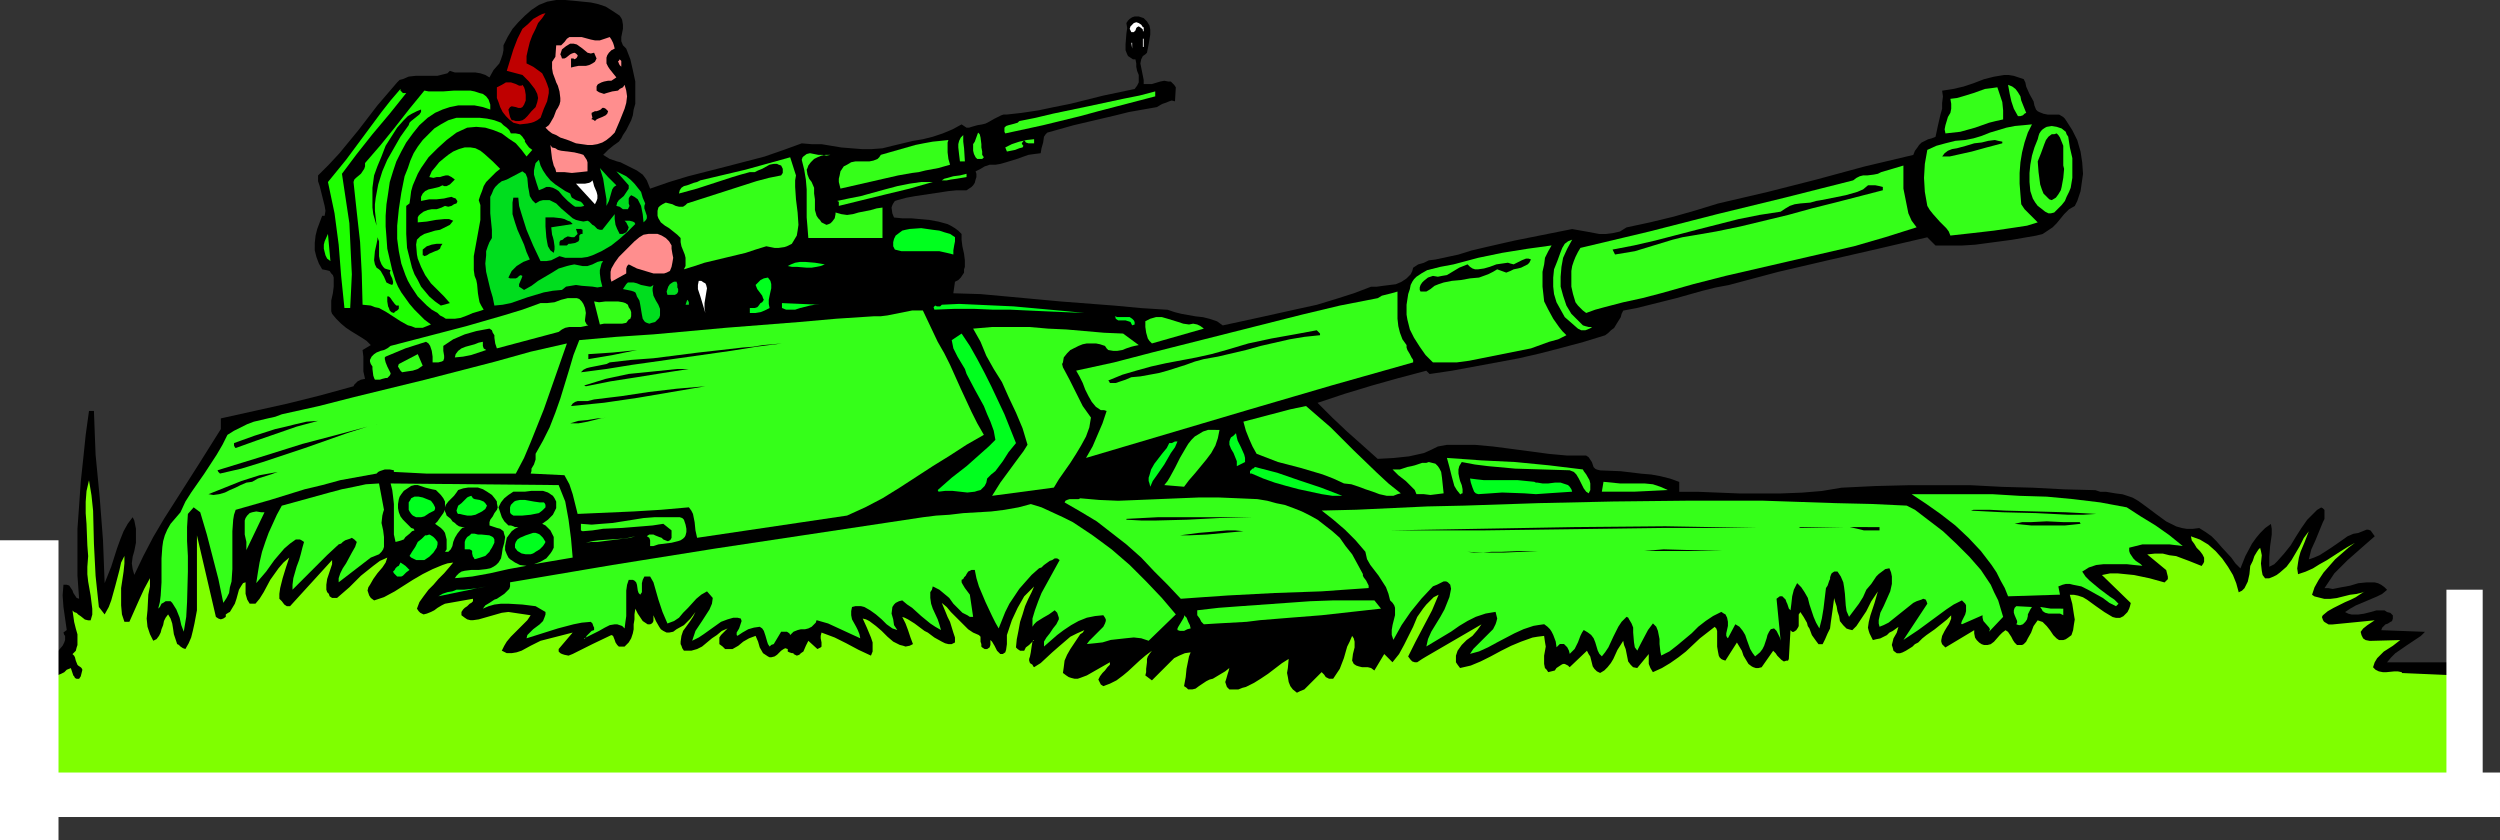 <?xml version="1.0" encoding="UTF-8" standalone="no"?>
<svg
   version="1.0"
   width="129.724mm"
   height="43.591mm"
   id="svg124"
   sodipodi:docname="Soldier in Tank 1.wmf"
   xmlns:inkscape="http://www.inkscape.org/namespaces/inkscape"
   xmlns:sodipodi="http://sodipodi.sourceforge.net/DTD/sodipodi-0.dtd"
   xmlns="http://www.w3.org/2000/svg"
   xmlns:svg="http://www.w3.org/2000/svg">
  <rect width="100%" height="100%" fill="#333333" stroke="none"/>
  <sodipodi:namedview
     id="namedview124"
     pagecolor="#ffffff"
     bordercolor="#000000"
     borderopacity="0.25"
     inkscape:showpageshadow="2"
     inkscape:pageopacity="0.0"
     inkscape:pagecheckerboard="0"
     inkscape:deskcolor="#d1d1d1"
     inkscape:document-units="mm" />
  <defs
     id="defs1">
    <pattern
       id="WMFhbasepattern"
       patternUnits="userSpaceOnUse"
       width="6"
       height="6"
       x="0"
       y="0" />
  </defs>
  <path
     style="fill:#000000;fill-opacity:1;fill-rule:evenodd;stroke:none"
     d="m 121.523,3.069 0.323,0.485 0.162,0.323 0.162,0.969 v 0.808 l -0.162,0.808 -0.162,0.808 v 0.808 l 0.323,0.808 0.323,0.323 0.323,0.323 0.808,2.1 0.485,2.1 0.485,2.261 v 2.261 2.1 l -0.323,1.131 -0.162,1.131 -0.323,0.969 -0.97,1.938 -0.646,0.969 -0.323,0.646 -0.485,0.646 -1.131,0.808 -0.97,0.808 -0.485,0.485 -0.485,0.485 1.293,0.808 1.454,0.485 0.646,0.162 0.646,0.323 1.293,0.646 1.293,0.646 1.131,0.808 0.485,0.646 0.323,0.485 0.323,0.808 0.323,0.808 3.717,-1.292 3.717,-1.131 7.595,-1.938 7.434,-1.938 3.717,-1.292 3.555,-1.292 1.939,0.162 h 1.939 l 3.878,0.646 4.04,0.323 h 1.939 l 2.101,-0.162 1.939,-0.485 4.04,-0.969 1.939,-0.323 1.939,-0.485 1.939,-0.646 1.939,-0.808 1.778,-0.969 0.485,0.323 0.485,0.323 h 0.485 l 0.485,-0.162 1.131,-0.323 0.97,-0.162 0.646,-0.162 0.646,-0.323 1.131,-0.646 1.293,-0.646 0.485,-0.162 h 0.646 l 2.909,-0.323 3.232,-0.485 3.07,-0.646 3.232,-0.646 6.464,-1.615 3.07,-0.646 3.07,-0.646 0.485,-0.646 0.323,-0.646 v -0.646 -0.808 l -0.323,-0.808 -0.162,-0.808 v -0.646 l -0.162,-0.808 h -0.485 l -0.485,-0.323 -0.485,-0.323 -0.162,-0.323 -0.323,-0.808 V 8.722 l 0.162,-2.1 0.162,-1.131 -0.162,-0.969 0.323,-0.485 0.323,-0.323 0.485,-0.323 0.485,-0.162 h 0.323 0.485 l 0.485,0.162 0.485,0.162 0.323,0.323 0.323,0.323 0.485,0.808 0.162,0.808 v 0.969 l -0.323,1.938 -0.162,0.808 -0.162,0.808 -0.323,0.323 -0.485,0.323 -0.323,0.646 -0.162,0.808 0.162,0.808 0.162,0.808 0.162,0.808 0.162,0.808 v 0.808 h 0.808 0.808 l 1.616,-0.485 0.808,-0.162 0.808,0.162 h 0.485 l 0.323,0.323 0.323,0.323 0.323,0.485 -0.162,2.746 -0.646,-0.162 -0.485,0.162 -0.808,0.323 -0.485,0.162 -0.323,0.162 -0.808,0.485 -5.494,0.969 -2.586,0.646 -2.747,0.646 -5.494,1.292 -5.171,1.454 -0.323,0.323 -0.323,0.485 -0.162,1.131 -0.323,1.131 -0.162,0.969 -1.293,0.162 -1.131,0.162 -2.262,0.808 -2.101,0.646 -1.131,0.323 -0.97,0.162 h -0.485 -0.646 l -0.97,0.323 -0.808,0.485 -0.97,0.485 0.162,0.485 v 0.646 l -0.162,0.485 -0.162,0.646 -0.323,0.485 -0.323,0.323 -0.485,0.323 -0.485,0.323 h -1.939 l -1.616,0.162 -3.232,0.485 -3.232,0.485 -1.778,0.323 -1.778,0.485 -0.485,0.162 -0.323,0.485 -0.162,0.323 -0.162,0.485 0.162,1.131 0.323,0.808 1.616,0.162 h 1.778 l 3.555,0.323 1.778,0.323 1.778,0.485 0.646,0.323 0.808,0.485 0.646,0.485 0.646,0.646 v 1.131 l 0.162,1.292 0.323,1.454 0.162,1.292 v 1.292 l -0.162,0.485 v 0.646 l -0.323,0.485 -0.323,0.485 -0.485,0.485 -0.646,0.323 -0.323,2.261 5.333,0.162 5.333,0.485 10.504,0.969 10.504,0.808 5.171,0.485 5.171,0.323 1.454,0.485 1.293,0.323 2.747,0.485 1.454,0.162 1.293,0.323 1.454,0.485 1.131,0.808 7.434,-1.615 7.272,-1.615 3.717,-0.808 3.717,-1.131 3.555,-1.131 3.394,-1.292 h 1.131 l 1.131,-0.162 1.293,-0.162 1.293,-0.162 1.131,-0.485 0.97,-0.646 0.485,-0.485 0.323,-0.323 0.323,-0.646 0.162,-0.646 0.97,-0.646 1.131,-0.323 0.97,-0.485 1.293,-0.162 2.262,-0.485 2.262,-0.485 2.586,-0.808 2.747,-0.646 5.656,-1.292 5.656,-1.131 5.656,-1.131 2.747,0.485 2.586,0.485 h 1.293 l 1.293,-0.162 1.454,-0.323 1.293,-0.808 4.525,-0.969 4.686,-1.131 4.525,-1.292 2.101,-0.646 2.101,-0.646 4.848,-1.131 4.848,-1.131 9.534,-2.423 9.534,-2.584 9.534,-2.261 0.323,-0.808 0.485,-0.646 0.323,-0.485 0.485,-0.485 0.646,-0.323 0.646,-0.323 0.646,-0.162 0.808,-0.323 0.485,-2.261 0.485,-2.1 0.323,-1.131 v -1.131 l 0.162,-1.292 -0.162,-1.131 2.101,-0.323 2.101,-0.485 1.939,-0.646 2.101,-0.808 1.939,-0.485 1.939,-0.323 h 0.97 l 0.97,0.162 0.97,0.323 0.97,0.323 0.323,0.646 0.162,0.808 0.646,1.454 0.808,1.454 0.162,0.808 0.323,0.808 0.323,0.323 0.323,0.162 0.808,0.323 0.808,0.162 h 0.646 0.808 0.808 l 0.808,0.485 0.323,0.323 0.323,0.485 1.131,1.777 0.97,1.938 0.646,2.261 0.323,2.1 0.162,2.261 -0.323,2.261 -0.162,1.131 -0.323,0.969 -0.323,0.969 -0.485,0.969 -1.131,0.646 -0.97,0.969 -1.454,1.777 -0.808,0.808 -0.97,0.646 -0.97,0.646 -0.646,0.162 -0.646,0.162 -4.686,0.808 -4.848,0.646 -2.424,0.323 -2.586,0.162 h -2.586 -2.586 l -1.616,-1.615 -4.848,1.131 -4.848,1.131 -9.858,2.261 -9.696,2.261 -4.848,1.292 -4.848,1.292 -2.586,0.485 -2.586,0.646 -5.171,1.454 -5.171,1.292 -2.586,0.646 -2.586,0.485 -0.323,0.646 -0.162,0.646 -0.808,1.292 -0.485,0.808 -0.646,0.485 -0.485,0.485 -0.646,0.485 -4.202,1.292 -4.202,1.131 -4.363,1.131 -4.202,0.969 -4.363,0.808 -4.363,0.808 -4.363,0.808 -4.363,0.646 -0.646,-0.646 -5.494,1.454 -5.171,1.454 -5.333,1.615 -5.333,1.777 2.909,2.907 2.909,2.746 2.909,2.584 3.07,2.746 3.07,-0.162 3.07,-0.323 1.454,-0.323 1.454,-0.323 1.454,-0.646 1.293,-0.646 1.778,-0.323 h 1.778 3.717 l 3.555,0.323 3.717,0.485 7.272,0.969 3.555,0.323 h 3.717 l 0.485,0.323 0.323,0.485 0.323,0.485 0.323,0.969 0.323,0.323 0.323,0.162 0.646,0.162 4.04,0.162 4.04,0.485 1.939,0.162 1.778,0.323 1.939,0.485 1.778,0.646 v 1.938 h 3.717 l 4.04,0.162 4.04,0.162 h 4.04 4.04 l 4.202,-0.162 3.878,-0.323 3.878,-0.646 6.626,-0.323 6.464,-0.162 h 6.141 6.141 l 6.141,0.323 5.979,0.162 6.141,0.323 6.141,0.162 0.97,0.323 h 1.131 l 0.97,0.162 0.97,0.162 1.293,0.162 0.97,0.323 0.97,0.323 1.131,0.646 1.778,1.292 1.939,1.454 1.778,1.292 0.97,0.485 0.97,0.485 1.131,0.323 0.97,0.162 h 1.131 l 1.293,-0.162 1.293,0.808 1.131,0.808 0.97,0.969 0.97,1.131 1.939,2.1 0.808,1.131 0.97,0.969 0.97,-2.423 1.293,-2.423 0.808,-1.131 0.808,-0.969 0.97,-0.969 1.131,-0.808 0.162,0.969 v 1.131 l -0.323,2.261 -0.162,2.1 v 0.969 0.969 l 0.97,-0.485 0.646,-0.646 1.293,-1.454 1.293,-1.615 0.97,-1.615 1.131,-1.777 1.131,-1.615 1.293,-1.292 0.646,-0.646 0.808,-0.485 0.323,0.162 0.323,0.323 v 0.485 0.323 0.969 l -0.323,0.646 -1.454,3.553 -0.808,1.777 -0.485,1.938 0.97,-0.323 1.131,-0.485 2.262,-1.454 2.101,-1.454 1.131,-0.808 1.131,-0.485 0.97,-0.162 0.808,-0.323 0.808,-0.323 h 0.323 l 0.485,0.162 0.808,1.131 -1.293,1.131 -1.293,1.131 -2.747,2.423 -1.293,1.292 -1.293,1.292 -0.97,1.454 -0.97,1.454 h 0.808 l 0.808,0.162 1.616,-0.323 1.778,-0.323 1.616,-0.485 1.616,-0.162 h 0.808 0.808 l 0.646,0.162 0.646,0.323 0.646,0.485 0.485,0.485 -0.97,0.808 -0.97,0.485 -4.202,1.777 -1.131,0.646 -0.97,0.646 0.646,0.323 0.646,0.162 h 1.293 l 1.131,-0.162 1.293,-0.323 1.131,-0.323 h 1.131 0.485 l 0.485,0.323 0.646,0.162 0.485,0.485 v 0.646 l -0.162,0.485 -0.323,0.162 -0.485,0.323 -0.485,0.162 -0.646,0.646 -0.162,0.485 8.565,0.323 -0.808,0.808 -0.97,0.646 -1.939,1.292 -2.101,1.454 -0.808,0.808 -0.808,0.969 h 11.797 l 0.323,-0.323 0.485,-0.323 0.323,-0.162 0.485,-0.162 h 0.97 l 0.485,0.162 0.485,0.162 1.616,0.969 -0.485,24.39 0.485,0.162 0.485,0.162 0.485,0.323 v 0.162 l 0.162,0.323 v 0.485 l -0.162,0.485 -0.162,0.323 -0.323,0.323 H 2.909 L 2.424,156.838 2.262,156.515 v -0.646 -0.485 l 0.485,-0.323 0.808,-0.162 1.454,-0.162 H 5.656 L 6.464,154.9 7.918,154.738 8.242,133.417 7.918,133.094 7.434,132.933 H 7.11 L 6.626,133.094 6.141,132.933 5.818,132.771 5.494,132.61 5.333,131.964 v -0.485 l 0.162,-0.323 0.162,-0.323 0.323,-0.162 0.808,-0.323 0.485,-0.485 h 1.131 0.808 l 0.808,-0.485 0.323,-0.162 0.485,-0.485 0.162,-0.485 0.323,-0.485 0.97,-1.131 0.323,-0.646 0.162,-0.485 v -0.808 l -0.162,-0.162 -0.162,-0.485 0.646,-0.485 -0.323,-2.261 -0.162,-1.131 -0.162,-1.131 -0.162,-2.261 0.162,-2.1 h 0.646 l 0.485,0.162 0.323,0.485 0.323,0.485 0.162,0.485 0.323,0.485 0.323,0.485 0.485,0.162 -0.323,-4.523 v -4.684 -4.523 l 0.323,-4.523 0.323,-4.684 0.485,-4.523 0.485,-4.684 0.646,-4.684 h 0.97 l 0.162,4.361 0.162,4.2 0.808,8.399 0.646,8.399 0.162,4.2 0.162,4.2 0.646,-1.615 0.646,-1.615 1.131,-3.553 0.646,-1.777 0.646,-1.615 0.808,-1.454 0.97,-1.292 0.323,0.646 0.162,0.808 0.162,0.808 v 0.969 1.777 l -0.323,1.615 -0.323,1.131 -0.162,1.292 0.162,1.131 0.323,1.131 1.778,-3.715 1.939,-3.715 2.101,-3.553 2.262,-3.553 4.525,-7.107 4.363,-6.945 v -2.1 l 13.09,-2.907 6.464,-1.615 6.464,-1.777 0.162,-0.323 0.323,-0.323 0.323,-0.323 0.646,-0.323 0.808,-0.162 -0.323,-1.454 v -1.454 -1.454 l -0.162,-1.292 1.616,-0.969 -0.808,-0.808 -0.97,-0.646 -2.101,-1.292 -0.97,-0.646 -0.97,-0.808 -0.97,-0.969 -0.808,-0.969 -0.162,-0.485 v -0.808 -1.292 l 0.323,-1.454 0.162,-1.292 v -1.131 -0.646 l -0.162,-0.485 -0.323,-0.323 -0.323,-0.485 -0.646,-0.162 -0.808,-0.162 -0.646,-1.131 -0.485,-1.292 -0.323,-1.292 V 47.649 l 0.162,-1.454 0.323,-1.292 0.485,-1.292 0.485,-1.292 h 0.485 l 0.162,-0.969 -0.162,-0.969 -0.485,-1.938 -0.485,-1.938 -0.323,-0.969 v -1.131 l 2.101,-2.1 2.101,-2.261 3.717,-4.523 3.717,-4.846 1.939,-2.261 1.939,-2.261 0.485,-0.485 0.646,-0.162 1.131,-0.485 1.454,-0.162 h 2.747 1.454 l 1.293,-0.323 0.646,-0.162 0.485,-0.485 0.97,0.323 h 0.97 0.97 2.101 l 0.97,0.162 0.97,0.323 0.808,0.485 0.808,-1.454 1.131,-1.292 0.323,-0.808 0.323,-0.969 0.162,-0.808 V 8.884 l 0.808,-1.615 0.97,-1.615 1.131,-1.292 1.293,-1.292 1.293,-1.131 1.454,-0.969 1.616,-0.646 L 109.08,0 h 1.778 l 1.778,0.162 1.616,0.162 1.616,0.162 1.454,0.323 1.454,0.485 1.293,0.808 z"
     id="path1" />
  <path
     style="fill:#bf0000;fill-opacity:1;fill-rule:evenodd;stroke:none"
     d="m 103.262,12.437 1.293,0.646 1.131,0.808 0.646,0.485 0.323,0.646 0.323,0.646 0.323,0.808 0.323,0.969 v 0.808 l -0.162,0.808 -0.162,0.808 -0.646,1.454 -0.646,1.777 -0.646,0.485 -0.646,0.323 -0.485,0.162 -0.808,0.162 -1.454,0.162 -1.293,-0.323 -0.808,-0.646 -0.646,-0.646 -0.646,-0.808 -0.485,-0.969 -0.323,-0.969 -0.323,-0.808 v -1.131 -0.969 l 0.97,-0.485 0.808,-0.485 h 0.97 l 0.485,0.162 0.485,0.162 0.323,0.162 0.323,0.162 h 0.485 l 0.162,-0.162 0.323,0.485 0.162,0.485 0.162,0.969 v 1.131 l -0.323,0.808 -0.323,0.485 -0.323,0.162 h -0.485 l -0.485,-0.162 -0.808,-0.162 -0.323,0.162 -0.323,0.485 0.162,0.808 0.162,0.646 0.162,0.323 0.162,0.323 h 0.323 l 0.485,0.162 h 0.646 l 0.646,-0.162 0.485,-0.323 0.485,-0.485 0.808,-0.969 0.808,-0.808 0.323,-0.969 0.162,-0.808 -0.162,-0.808 -0.485,-0.969 -1.131,-1.454 -0.646,-0.646 -0.646,-0.646 -3.07,-0.808 0.646,-2.1 0.646,-2.1 0.808,-2.1 0.485,-0.969 0.485,-0.969 1.131,-0.969 0.97,-0.969 1.131,-0.646 0.646,-0.323 0.646,-0.162 -0.646,0.969 -0.808,0.969 -0.485,1.131 -0.646,1.292 -0.485,1.292 -0.323,1.292 -0.323,1.454 z"
     id="path2" />
  <path
     style="fill:#ffffff;fill-opacity:1;fill-rule:evenodd;stroke:none"
     d="m 224.139,5.33 h 0.162 v 0.808 h -0.162 v -0.323 l -0.323,-0.323 -0.485,-0.323 -0.323,0.162 -0.162,0.162 -0.162,0.485 -0.323,0.323 h -0.323 -0.162 l -0.323,-0.646 0.162,-0.485 0.323,-0.323 0.323,-0.323 0.485,-0.162 0.485,0.162 0.485,0.323 z"
     id="path3" />
  <path
     style="fill:#ff8e8e;fill-opacity:1;fill-rule:evenodd;stroke:none"
     d="m 119.584,7.268 0.323,0.485 0.323,0.646 0.162,0.485 0.162,0.646 -0.646,0.323 -0.485,0.485 -0.323,0.485 -0.162,0.485 v 0.646 0.485 l 0.323,0.646 0.323,0.485 1.293,1.615 -0.485,0.323 -0.485,0.323 h -0.646 l -0.808,0.162 -0.485,0.162 -0.646,0.323 -0.162,0.162 -0.162,0.323 v 0.323 0.485 l 0.485,0.323 0.485,0.162 0.485,0.162 0.485,-0.162 1.131,-0.323 1.131,-0.162 0.323,-0.323 0.323,-0.162 0.323,-0.162 0.323,-0.485 0.323,1.131 0.162,1.131 -0.162,1.292 -0.323,1.131 -0.97,2.423 -0.485,1.131 -0.485,1.131 -0.808,0.808 -0.808,0.646 -0.808,0.485 -0.97,0.323 -0.97,0.162 h -0.97 l -1.131,-0.162 -1.131,-0.162 -1.616,-0.646 -1.454,-0.485 -0.808,-0.485 -0.808,-0.323 -0.646,-0.485 -0.646,-0.646 0.646,-0.485 0.323,-0.485 0.646,-1.131 0.485,-1.292 0.323,-0.485 0.323,-0.646 0.162,-0.646 v -0.646 l -0.162,-1.292 -0.323,-1.131 -0.323,-0.646 -0.162,-0.485 -0.485,-1.292 -0.162,-0.969 v -0.646 -0.646 l 0.323,-0.485 0.323,-0.485 0.162,-2.261 h 0.485 0.485 l 0.323,-0.323 0.323,-0.323 0.485,-0.646 0.485,-0.323 h 0.323 1.131 0.97 l 1.778,0.485 0.808,0.162 h 0.97 l 0.97,-0.323 z"
     id="path4" />
  <path
     style="fill:#ffffff;fill-opacity:1;fill-rule:evenodd;stroke:none"
     d="m 224.139,7.592 h 0.162 V 9.207 h -0.162 z"
     id="path5" />
  <path
     style="fill:#ffffff;fill-opacity:1;fill-rule:evenodd;stroke:none"
     d="m 222.038,9.53 -0.162,-1.131 h 0.162 z"
     id="path6" />
  <path
     style="fill:#000000;fill-opacity:1;fill-rule:evenodd;stroke:none"
     d="m 116.513,10.337 0.485,1.131 -0.323,0.646 -0.485,0.323 -0.646,0.323 -0.646,0.162 h -1.454 l -0.808,0.162 -0.646,0.162 v -1.777 h 0.162 0.323 l 0.162,0.162 0.323,-0.162 0.162,-0.162 0.162,-0.323 v -0.162 l -0.323,-0.323 -0.323,-0.162 -0.485,0.162 -0.323,0.162 -0.808,0.646 -0.323,0.162 h -0.485 l -0.162,-0.485 -0.162,-0.323 0.162,-0.485 0.162,-0.485 0.808,-0.646 0.808,-0.485 h 0.646 l 0.646,0.162 1.131,0.808 0.97,0.808 0.646,0.162 z"
     id="path7" />
  <path
     style="fill:#ff8e8e;fill-opacity:1;fill-rule:evenodd;stroke:none"
     d="m 121.846,13.083 -0.323,-0.323 -0.162,-0.323 -0.162,-0.485 h 0.162 l 0.162,-0.323 0.323,0.323 v 0.323 0.323 z"
     id="path8" />
  <path
     style="fill:#35ff19;fill-opacity:1;fill-rule:evenodd;stroke:none"
     d="m 397.374,22.129 -0.323,0.162 -0.323,0.323 -0.485,0.162 h -0.485 l -0.808,-1.454 -0.485,-1.454 -0.323,-1.454 -0.323,-1.777 0.808,0.323 0.646,0.485 0.485,0.646 0.485,0.808 0.162,0.808 0.323,0.808 0.323,0.808 z"
     id="path9" />
  <path
     style="fill:#35ff19;fill-opacity:1;fill-rule:evenodd;stroke:none"
     d="m 392.849,23.421 -1.454,0.323 -1.293,0.323 -2.747,0.969 -2.909,0.808 -1.454,0.162 -1.454,0.162 -0.162,-0.808 0.162,-0.808 0.485,-1.615 0.485,-0.808 0.162,-0.808 v -0.969 l -0.162,-0.969 1.293,-0.162 1.131,-0.323 2.101,-0.646 2.262,-0.808 1.293,-0.162 1.131,-0.162 0.485,1.454 0.485,1.454 0.162,1.615 v 0.808 z"
     id="path10" />
  <path
     style="fill:#1eff00;fill-opacity:1;fill-rule:evenodd;stroke:none"
     d="m 79.022,18.252 h 0.646 l -3.232,4.038 -3.394,4.038 -3.07,3.877 -2.909,3.877 0.485,3.23 0.485,3.23 0.485,3.23 0.162,3.392 0.162,3.392 0.162,3.23 -0.162,3.392 -0.162,3.23 h -1.131 l -0.646,-6.299 -0.485,-6.138 -0.808,-6.138 -0.646,-3.069 -0.646,-3.069 3.555,-4.361 6.949,-9.368 1.778,-2.261 1.939,-2.261 v 0.323 l 0.162,0.162 0.162,0.162 z"
     id="path11" />
  <path
     style="fill:#1eff00;fill-opacity:1;fill-rule:evenodd;stroke:none"
     d="M 96.152,21.482 94.697,20.998 93.081,20.675 h -1.616 -1.616 l -1.616,0.323 -1.454,0.485 -1.454,0.646 -1.454,0.969 -1.616,1.454 -1.293,1.615 -1.293,1.777 -0.97,1.777 -0.97,1.938 -0.646,1.938 -0.646,2.1 -0.323,2.261 -0.323,2.1 -0.162,2.261 v 2.1 l 0.162,2.1 0.162,2.261 0.485,2.1 0.485,2.1 0.646,2.1 0.485,1.131 0.646,1.131 1.616,2.261 0.97,1.131 0.97,0.969 0.97,0.969 1.293,0.969 -0.808,0.323 -0.808,0.323 h -0.808 -0.646 l -0.808,-0.323 -0.646,-0.162 -1.454,-0.808 -2.747,-1.777 -1.454,-0.808 -0.808,-0.162 -0.808,-0.323 -1.616,-0.162 -0.162,-6.138 -0.323,-6.138 -0.646,-5.815 -0.646,-5.976 0.162,-0.485 0.323,-0.323 0.97,-0.808 0.323,-0.485 0.323,-0.485 0.162,-0.485 v -0.646 l 3.07,-3.553 2.747,-3.392 2.909,-3.715 2.909,-3.553 0.808,0.162 h 0.97 1.939 L 89.041,17.767 h 2.262 0.97 l 0.808,0.162 0.97,0.323 0.646,0.162 0.646,0.485 0.485,0.646 0.323,0.969 z"
     id="path12" />
  <path
     style="fill:#35ff19;fill-opacity:1;fill-rule:evenodd;stroke:none"
     d="m 226.563,18.898 -7.434,1.938 -3.717,0.969 -3.555,0.969 -7.272,1.777 -7.434,1.615 -0.162,-0.323 v -0.323 -0.485 l 0.323,-0.323 0.485,-0.162 0.646,-0.162 1.131,-0.323 0.323,-0.323 3.232,-0.646 3.394,-0.808 6.949,-1.454 6.787,-1.454 3.232,-0.646 3.07,-0.808 z"
     id="path13" />
  <path
     style="fill:#000000;fill-opacity:1;fill-rule:evenodd;stroke:none"
     d="m 80.154,24.551 -1.616,2.261 -1.293,2.261 -1.293,2.261 -0.97,2.261 -0.808,2.584 -0.485,2.584 -0.162,1.292 v 1.292 l 0.162,1.454 0.162,1.454 -0.323,-1.131 -0.323,-1.131 -0.162,-1.292 v -1.292 -2.584 l 0.323,-2.423 0.646,-1.777 0.808,-1.938 0.808,-2.1 1.131,-1.777 1.131,-1.777 1.293,-1.454 0.808,-0.808 0.808,-0.485 0.97,-0.485 0.808,-0.323 v 0.485 l -0.323,0.485 -0.808,0.646 -0.808,0.646 -0.323,0.323 z"
     id="path14" />
  <path
     style="fill:#000000;fill-opacity:1;fill-rule:evenodd;stroke:none"
     d="m 119.261,21.805 -0.162,0.485 -0.323,0.323 -0.646,0.323 -0.808,0.323 -0.323,0.162 -0.323,0.323 -0.162,-0.162 -0.323,-0.162 h -0.162 v -0.162 l 0.162,-0.162 -0.162,-0.646 v -0.323 l 0.323,-0.162 0.323,-0.162 h 0.323 l 0.485,-0.162 0.323,-0.162 0.323,-0.323 h 0.323 l 0.323,0.162 z"
     id="path15" />
  <path
     style="fill:#1eff00;fill-opacity:1;fill-rule:evenodd;stroke:none"
     d="m 100.192,26.167 h 0.646 0.323 l 0.808,0.162 0.485,0.485 0.323,0.485 0.162,0.162 v 0.323 l 0.323,0.485 0.485,0.646 0.646,0.485 -1.131,1.292 -0.97,-1.292 -1.131,-1.292 -1.454,-0.969 -1.293,-0.969 -1.616,-0.646 -1.616,-0.485 -1.778,-0.162 -1.778,0.162 -2.101,0.969 -1.939,1.454 -1.778,1.615 -1.778,1.777 -1.454,2.1 -0.646,1.131 -0.485,1.131 -0.485,1.131 -0.323,1.131 -0.162,1.292 -0.162,1.131 -0.646,0.485 v 2.746 2.746 l 0.162,2.746 0.646,2.584 0.323,1.292 0.485,1.292 0.646,1.131 0.646,1.292 0.808,0.969 0.808,0.969 1.131,0.969 1.131,0.808 1.778,-0.485 -1.131,-1.292 -1.293,-1.292 -1.293,-1.292 -1.131,-1.615 -0.808,-1.615 -0.646,-1.615 -0.162,-0.808 -0.162,-1.938 0.162,-0.969 0.646,-0.646 0.808,-0.485 2.101,-0.646 0.97,-0.162 0.97,-0.485 0.97,-0.485 0.646,-0.808 -0.808,-0.323 h -0.97 l -1.616,0.162 -1.778,0.323 -1.778,0.162 v -0.485 -0.485 l 0.162,-0.323 0.323,-0.323 0.646,-0.485 0.808,-0.323 0.808,-0.162 h 0.97 l 0.97,-0.323 0.646,-0.323 0.646,0.162 0.646,-0.162 0.485,-0.323 0.485,-0.162 0.162,-0.323 v -0.162 l -0.323,-0.485 -0.485,-0.162 -0.323,-0.162 -0.808,0.162 -0.646,0.162 -1.454,0.162 h -1.454 l -0.808,0.162 -0.808,0.162 v -0.808 l 0.323,-0.646 0.485,-0.485 0.646,-0.323 1.454,-0.323 0.646,-0.162 0.646,-0.323 0.323,0.162 h 0.485 l 0.323,-0.162 0.323,-0.162 0.646,-0.646 0.162,-0.162 0.162,-0.162 -0.646,-0.485 -0.646,-0.323 h -0.485 l -0.646,0.162 -0.485,0.162 h -0.646 l -0.646,0.162 -0.808,-0.162 0.485,-1.131 0.808,-0.969 0.646,-0.808 0.97,-0.808 0.808,-0.646 0.97,-0.646 1.131,-0.485 1.131,-0.323 h 1.131 l 0.97,0.162 0.97,0.485 0.808,0.646 1.616,1.454 1.454,1.454 -0.808,0.646 -0.646,0.646 -0.646,0.646 -0.646,0.646 -0.485,0.808 -0.323,0.969 -0.323,0.808 -0.323,0.969 0.323,0.969 v 0.969 1.938 l -0.323,1.777 -0.646,3.553 -0.323,1.777 v 1.777 0.969 l 0.162,1.131 0.323,0.808 0.162,0.808 0.162,1.777 0.162,0.969 0.162,0.808 0.323,0.646 0.485,0.808 -0.97,0.323 -1.131,0.323 -1.131,0.485 -1.293,0.485 -1.131,0.162 h -1.131 -0.646 l -0.485,-0.323 -0.646,-0.323 -0.485,-0.485 -1.131,-0.646 -0.97,-0.808 -0.97,-0.969 -0.808,-0.808 -0.646,-0.969 -0.646,-0.969 -0.646,-1.131 -0.485,-1.131 -0.808,-2.261 -0.485,-2.423 -0.323,-2.423 v -2.584 l 0.323,-3.23 0.485,-3.23 0.646,-3.23 0.646,-1.615 0.485,-1.454 0.646,-1.454 0.808,-1.292 0.97,-1.292 1.131,-1.131 1.131,-1.131 1.293,-0.808 1.454,-0.808 1.616,-0.485 h 2.909 1.616 l 1.454,0.162 1.454,0.323 1.293,0.485 0.485,0.485 0.646,0.485 0.485,0.485 z"
     id="path16" />
  <path
     style="fill:#35ff19;fill-opacity:1;fill-rule:evenodd;stroke:none"
     d="m 398.505,24.39 -0.808,1.615 -0.646,1.938 -0.485,1.938 -0.323,1.938 -0.162,2.1 v 2.1 l 0.162,2.1 0.162,1.938 0.646,0.969 0.808,0.808 1.778,1.777 -2.101,0.646 -2.101,0.323 -4.363,0.646 -4.202,0.485 -4.363,0.485 -0.323,-0.808 -0.485,-0.646 -1.293,-1.292 -1.293,-1.454 -0.646,-0.808 -0.485,-0.808 -0.485,-2.746 -0.162,-2.746 0.162,-2.746 0.485,-2.746 1.778,-0.808 1.778,-0.485 1.939,-0.485 1.939,-0.162 1.616,-0.323 1.616,-0.485 1.616,-0.646 3.232,-0.969 1.616,-0.323 1.778,-0.162 z"
     id="path17" />
  <path
     style="fill:#35ff19;fill-opacity:1;fill-rule:evenodd;stroke:none"
     d="m 405.616,26.813 0.323,2.1 0.485,2.1 v 1.938 1.938 l -0.323,1.938 -0.323,0.808 -0.485,0.969 -0.323,0.808 -0.646,0.808 -0.808,0.808 -0.646,0.646 -0.646,0.162 h -0.485 l -0.323,-0.162 -0.323,-0.162 -0.808,-0.646 -0.646,-0.485 -0.485,-0.646 -0.485,-0.808 -0.485,-1.454 -0.162,-1.777 v -1.777 l 0.162,-1.615 0.323,-1.777 0.485,-1.615 0.646,-1.615 0.162,-0.646 0.162,-0.485 0.323,-0.485 0.323,-0.323 0.485,-0.323 0.323,-0.162 0.97,-0.162 0.97,0.162 0.97,0.323 0.808,0.646 0.162,0.485 z"
     id="path18" />
  <path
     style="fill:#35ff19;fill-opacity:1;fill-rule:evenodd;stroke:none"
     d="m 192.95,30.851 -0.323,0.323 h -0.323 -0.646 l -0.323,-0.323 -0.323,-0.646 -0.162,-0.646 v -0.646 -0.646 l 0.323,-0.485 0.646,-1.777 0.323,0.323 0.162,0.646 0.162,1.292 v 0.646 l 0.162,0.808 v 0.646 z"
     id="path19" />
  <path
     style="fill:#000000;fill-opacity:1;fill-rule:evenodd;stroke:none"
     d="m 404.808,33.112 -0.162,1.777 -0.323,1.777 -0.162,0.646 -0.485,0.808 -0.485,0.646 -0.808,0.485 -0.485,-0.162 -0.323,-0.323 -0.808,-0.808 -0.323,-0.808 -0.323,-0.969 -0.323,-2.423 -0.162,-2.1 0.323,-0.808 0.323,-0.808 0.646,-1.777 0.323,-0.808 0.485,-0.646 0.646,-0.485 h 0.485 l 0.485,-0.162 0.323,0.323 0.323,0.485 0.323,0.808 0.323,0.808 v 0.969 1.938 0.969 z"
     id="path20" />
  <path
     style="fill:#35ff19;fill-opacity:1;fill-rule:evenodd;stroke:none"
     d="m 189.233,31.658 h -0.97 l -0.162,-1.292 -0.162,-1.454 v -0.646 l 0.162,-0.646 0.323,-0.646 0.485,-0.485 v 1.292 l 0.162,1.292 z"
     id="path21" />
  <path
     style="fill:#35ff19;fill-opacity:1;fill-rule:evenodd;stroke:none"
     d="m 202.808,28.105 h -0.485 -0.646 l -0.485,-0.162 -0.323,-0.485 -0.485,0.646 0.162,0.323 0.162,0.162 -0.162,0.323 -0.646,0.162 -0.808,0.323 -0.808,0.162 -0.808,0.162 -0.323,-0.808 1.293,-0.646 1.454,-0.485 1.454,-0.323 1.454,-0.162 z"
     id="path22" />
  <path
     style="fill:#35ff19;fill-opacity:1;fill-rule:evenodd;stroke:none"
     d="m 186.001,27.459 -0.162,0.485 v 0.646 1.292 l 0.162,1.292 0.323,1.131 -2.262,0.646 -2.586,0.485 -1.293,0.323 -1.293,0.162 -2.747,0.485 -11.312,2.584 -0.162,-0.646 -0.162,-0.646 v -0.646 l 0.162,-0.646 0.162,-0.808 0.323,-0.485 0.323,-0.485 0.646,-0.323 0.808,-0.485 0.808,-0.162 h 1.778 0.97 l 0.808,-0.162 0.808,-0.323 0.323,-0.323 0.323,-0.485 3.394,-0.969 3.394,-0.969 1.616,-0.323 1.778,-0.323 1.616,-0.162 z"
     id="path23" />
  <path
     style="fill:#000000;fill-opacity:1;fill-rule:evenodd;stroke:none"
     d="m 392.688,27.782 v 0.323 l -3.07,0.808 -2.909,0.808 -2.909,0.646 -1.454,0.323 h -1.454 l 0.485,-0.646 0.646,-0.485 0.808,-0.323 0.97,-0.162 1.778,-0.485 1.616,-0.485 1.454,-0.162 1.293,-0.323 1.293,-0.162 0.646,0.162 z"
     id="path24" />
  <path
     style="fill:#ff8e8e;fill-opacity:1;fill-rule:evenodd;stroke:none"
     d="m 115.221,33.597 -1.454,0.162 -1.616,0.162 -1.454,-0.162 h -1.616 l -0.162,-0.646 -0.323,-0.646 -0.323,-1.292 -0.162,-1.292 -0.162,-1.454 0.323,0.485 0.646,0.162 0.485,0.323 0.646,0.162 1.293,0.162 1.293,0.162 1.293,0.323 0.485,0.162 0.323,0.485 0.323,0.485 0.162,0.485 v 0.808 z"
     id="path25" />
  <path
     style="fill:#35ff19;fill-opacity:1;fill-rule:evenodd;stroke:none"
     d="m 164.185,30.366 h -1.454 -0.808 l -0.808,0.162 -0.808,0.323 -0.646,0.323 -0.646,0.646 -0.485,0.646 -0.162,0.485 -0.162,0.323 0.162,0.969 0.323,0.808 0.485,0.646 0.485,1.131 v 1.131 l 0.162,1.131 v 2.1 l 0.323,1.131 0.323,0.485 0.323,0.323 0.323,0.485 0.646,0.323 0.323,0.162 0.485,-0.162 0.323,-0.162 0.323,-0.323 0.485,-0.646 0.162,-0.808 v -0.323 l 1.131,0.323 1.131,0.162 1.131,-0.162 1.131,-0.323 2.424,-0.485 1.131,-0.323 1.131,-0.162 v 5.976 h -14.544 l -0.162,-2.1 -0.162,-1.938 v -5.492 l -0.162,-1.938 -0.323,-1.938 -0.485,-1.938 0.162,-0.485 0.162,-0.162 0.646,-0.485 0.646,-0.162 0.808,0.162 0.808,0.162 h 0.808 l 0.808,0.162 0.808,-0.162 z"
     id="path26" />
  <path
     style="fill:#35ff19;fill-opacity:1;fill-rule:evenodd;stroke:none"
     d="m 156.105,34.404 -0.162,0.969 v 1.292 l 0.162,2.423 0.323,2.584 0.162,2.423 -0.162,1.131 -0.162,0.969 -0.485,0.808 -0.485,0.808 -0.97,0.485 -0.485,0.162 -1.131,0.162 h -0.808 l -0.808,-0.162 -0.808,-0.162 -2.101,0.646 -1.939,0.646 -4.04,0.969 -4.04,0.969 -1.939,0.646 -2.101,0.646 0.323,-0.646 v -0.808 -0.808 l -0.162,-0.646 -0.646,-1.615 -0.162,-0.808 v -0.808 l -0.646,-0.646 -0.808,-0.646 -0.808,-0.646 -0.808,-0.485 -0.808,-0.646 -0.485,-0.808 -0.162,-0.485 v -0.485 -0.485 l 0.162,-0.646 0.323,-0.323 0.485,-0.323 0.323,-0.162 0.323,-0.162 0.646,0.162 0.646,0.162 0.646,0.323 0.646,0.162 h 0.485 0.323 l 0.485,-0.323 0.323,-0.323 4.525,-1.454 4.525,-1.454 4.525,-1.454 2.424,-0.646 2.424,-0.485 0.323,-0.485 v -0.485 -0.323 l -0.323,-0.646 -0.485,-0.162 -0.323,-0.162 h -0.646 l -0.808,0.162 -1.454,0.808 -0.808,0.323 -0.646,0.323 h -0.97 l -1.778,0.485 -1.616,0.485 -6.949,2.261 -1.778,0.485 -1.778,0.485 0.162,-0.646 0.323,-0.485 0.485,-0.323 0.646,-0.162 1.293,-0.485 0.646,-0.162 0.646,-0.323 8.888,-2.1 8.726,-2.423 z"
     id="path27" />
  <path
     style="fill:#00dd1e;fill-opacity:1;fill-rule:evenodd;stroke:none"
     d="m 111.827,37.958 0.162,0.485 0.162,0.323 0.808,0.485 0.97,0.323 0.323,0.323 0.323,0.485 -0.646,0.162 h -0.646 -0.485 l -0.485,-0.323 -0.97,-0.808 -0.485,-0.485 -0.485,-0.485 -0.808,-0.969 -0.485,-0.323 -0.646,-0.323 -0.646,-0.162 h -0.646 l -0.646,0.323 -0.808,0.323 -0.485,-1.454 -0.485,-1.615 v -0.808 l 0.162,-0.808 0.162,-0.646 0.646,-0.646 0.323,1.131 0.485,0.969 0.646,0.969 0.808,0.969 0.97,0.808 0.97,0.646 0.97,0.646 z"
     id="path28" />
  <path
     style="fill:#35ff19;fill-opacity:1;fill-rule:evenodd;stroke:none"
     d="m 375.881,44.58 -6.141,1.938 -6.141,1.777 -12.605,2.907 -6.302,1.454 -6.302,1.454 -6.302,1.615 -6.302,1.777 -3.717,0.969 -3.717,0.808 -3.717,0.969 -1.778,0.485 -1.778,0.646 -0.646,-0.485 -0.485,-0.485 -0.485,-0.485 -0.485,-0.646 -0.485,-1.615 -0.323,-1.454 v -1.131 -0.969 -0.969 l 0.162,-0.969 0.323,-0.969 0.323,-0.808 0.485,-0.969 0.485,-0.808 13.574,-3.23 13.251,-3.392 13.251,-3.23 13.413,-3.392 0.646,-0.485 0.646,-0.323 0.646,-0.162 h 0.808 l 1.293,-0.162 0.808,-0.162 0.646,-0.323 4.363,-1.292 v 2.907 1.615 l 0.323,1.615 0.323,1.615 0.323,1.615 0.646,1.454 z"
     id="path29" />
  <path
     style="fill:#00dd1e;fill-opacity:1;fill-rule:evenodd;stroke:none"
     d="m 120.877,36.342 -0.485,0.323 -0.323,0.485 -0.323,1.131 -0.323,1.131 -0.485,0.969 v -0.646 -0.646 l -0.162,-0.969 -0.162,-0.969 -0.323,-2.1 -0.646,-2.1 1.616,1.777 z"
     id="path30" />
  <path
     style="fill:#00dd1e;fill-opacity:1;fill-rule:evenodd;stroke:none"
     d="m 105.04,39.896 0.808,-0.485 0.646,-0.162 h 0.808 0.485 l 0.646,0.323 0.646,0.323 0.97,0.969 1.131,0.969 1.131,0.969 0.646,0.323 0.646,0.162 0.808,0.162 0.808,-0.162 0.323,0.162 0.323,0.323 0.323,0.323 0.323,0.162 0.646,0.646 0.485,0.162 h 0.485 l 2.424,-3.069 v 0.969 l 0.162,1.131 0.323,0.808 0.485,0.969 h 0.323 0.323 l 0.646,-0.323 0.323,-0.485 0.162,-0.485 -0.162,-0.323 -0.323,-0.646 -0.323,-0.323 v 0 h 0.323 0.646 l 0.646,0.162 0.323,0.162 0.162,0.323 -1.454,1.454 -1.616,1.454 -1.616,1.292 -1.939,1.131 -1.778,0.808 -0.97,0.323 -1.131,0.162 h -0.97 -1.131 -1.131 l -1.131,-0.323 -1.616,0.808 -0.97,0.162 h -0.646 -0.485 l -1.454,-3.069 -1.293,-3.069 -0.97,-3.069 -0.485,-1.615 -0.162,-1.615 h -0.97 l -0.162,0.969 v 0.808 1.454 l 0.485,1.615 0.485,1.454 1.293,2.907 0.485,1.454 0.646,1.454 -1.293,0.485 -1.293,0.808 -0.485,0.485 -0.485,0.485 -0.323,0.646 -0.323,0.646 0.323,0.162 h 0.323 0.485 0.323 l 0.323,-0.162 0.323,-0.323 0.323,-0.162 0.323,0.162 -0.162,0.485 -0.485,1.131 v 0.485 l 0.97,0.646 1.454,-0.808 1.293,-0.969 2.747,-1.615 1.293,-0.808 1.616,-0.485 0.646,-0.162 0.808,-0.162 0.808,0.162 0.808,0.162 h 0.485 0.485 l 0.97,-0.323 0.97,-0.485 0.646,-0.162 h 0.485 l -0.323,0.485 -0.162,0.646 -0.162,0.646 v 0.646 l 0.162,1.292 0.323,1.292 -0.97,0.162 -0.97,-0.162 -2.101,-0.162 -1.131,-0.162 -0.97,0.162 -0.97,0.162 -0.808,0.646 -1.778,0.162 -1.778,0.323 -3.232,0.969 -3.232,1.131 -1.616,0.323 -1.616,0.162 -0.323,-1.615 -0.485,-1.615 -0.808,-3.392 -0.162,-1.615 0.162,-1.615 v -0.808 l 0.323,-0.969 0.323,-0.808 0.485,-0.808 v -1.615 l -0.323,-3.23 v -1.615 -1.615 l 0.323,-0.646 0.323,-0.808 0.323,-0.485 0.646,-0.646 0.646,-0.485 0.97,-0.323 3.07,-1.615 0.646,0.485 0.323,0.808 0.162,1.777 0.162,0.808 0.162,0.969 0.485,0.808 0.323,0.323 z"
     id="path31" />
  <path
     style="fill:#00dd1e;fill-opacity:1;fill-rule:evenodd;stroke:none"
     d="m 126.533,39.896 -0.162,0.485 v 0.485 l 0.323,0.969 0.162,0.485 v 0.485 l -0.162,0.323 -0.485,0.485 -0.162,-1.615 -0.323,-1.615 -0.323,-0.646 -0.323,-0.646 -0.646,-0.485 -0.646,-0.323 -0.323,0.323 -0.162,0.323 v 0.485 0.485 l 0.162,0.485 -0.162,0.323 -0.162,0.323 h -0.323 -0.646 l -0.646,-0.485 -0.646,-0.162 0.162,-0.646 0.323,-0.485 0.97,-0.808 0.646,-0.969 0.323,-0.485 v -0.646 l -2.424,-2.746 0.97,0.485 0.97,0.485 0.808,0.646 0.808,0.808 0.646,0.808 0.646,0.808 0.323,1.131 z"
     id="path32" />
  <path
     style="fill:#35ff19;fill-opacity:1;fill-rule:evenodd;stroke:none"
     d="m 189.557,34.727 -0.97,0.162 -0.97,0.162 -1.131,0.162 -0.808,0.162 h -0.97 l 0.485,-0.323 0.646,-0.162 1.131,-0.323 1.293,-0.162 1.293,-0.323 z"
     id="path33" />
  <path
     style="fill:#ffffff;fill-opacity:1;fill-rule:evenodd;stroke:none"
     d="m 116.675,40.057 -3.717,-4.038 h 1.778 l 0.808,-0.162 0.323,-0.162 0.323,-0.323 0.162,0.485 0.162,0.646 0.485,1.131 0.162,0.646 v 0.646 l -0.162,0.485 z"
     id="path34" />
  <path
     style="fill:#35ff19;fill-opacity:1;fill-rule:evenodd;stroke:none"
     d="m 182.931,35.696 -4.525,1.292 -4.686,1.131 -9.211,2.261 v -0.485 -0.323 l -0.323,-0.162 2.262,-0.485 2.424,-0.485 4.686,-1.292 2.424,-0.646 2.424,-0.485 2.262,-0.323 z"
     id="path35" />
  <path
     style="fill:#000000;fill-opacity:1;fill-rule:evenodd;stroke:none"
     d="m 369.256,36.666 v 0.646 l -9.373,2.423 -4.525,1.131 -4.686,1.292 -4.686,1.131 -4.686,1.131 -4.686,0.969 -4.686,0.808 -1.939,0.323 -1.939,0.485 -3.717,1.131 -3.717,1.131 -1.939,0.323 -1.939,0.323 -0.485,-0.969 4.202,-0.808 4.202,-0.969 8.08,-2.1 8.242,-2.1 4.04,-0.808 4.202,-0.646 0.97,-0.646 0.808,-0.485 0.97,-0.323 1.131,-0.162 1.939,-0.162 1.131,-0.323 0.97,-0.162 2.424,-0.485 2.424,-0.485 1.131,-0.323 1.131,-0.323 1.131,-0.485 0.97,-0.808 h 1.454 l 0.808,0.162 z"
     id="path36" />
  <path
     style="fill:#000000;fill-opacity:1;fill-rule:evenodd;stroke:none"
     d="m 112.312,43.934 -4.202,0.646 0.162,1.454 0.162,0.485 0.162,0.646 0.162,1.131 v 0.646 l -0.162,0.646 -0.646,-0.485 -0.485,-0.808 -0.162,-0.808 -0.162,-0.969 -0.162,-2.1 v -1.777 h 1.616 l 1.454,0.162 0.646,0.162 0.646,0.323 0.485,0.162 z"
     id="path37" />
  <path
     style="fill:#000000;fill-opacity:1;fill-rule:evenodd;stroke:none"
     d="m 114.251,45.065 v 0.808 h -0.323 l -0.162,0.162 -0.162,0.162 v 0.323 0.485 l -0.162,0.323 -0.323,0.162 -0.323,0.162 -0.97,0.162 h -0.323 l -0.323,0.323 h -1.454 v -0.323 -0.323 l 0.162,-0.323 0.485,-0.162 0.323,-0.323 0.323,-0.162 0.323,-0.162 0.808,0.162 h 0.323 0.162 l 0.323,-0.323 0.323,-0.323 -0.323,-0.969 h 0.97 z"
     id="path38" />
  <path
     style="fill:#00ff1e;fill-opacity:1;fill-rule:evenodd;stroke:none"
     d="m 187.294,46.518 v 0.808 l -0.162,0.808 -0.162,0.969 v 0.808 l -1.293,-0.323 -1.454,-0.323 h -3.07 -2.909 -1.454 l -1.293,-0.323 -0.323,-0.646 v -0.808 l 0.162,-0.646 0.323,-0.646 0.646,-0.485 0.646,-0.485 0.646,-0.162 0.808,-0.162 2.262,-0.162 2.262,0.323 1.293,0.162 0.97,0.323 1.131,0.323 z"
     id="path39" />
  <path
     style="fill:#1eff00;fill-opacity:1;fill-rule:evenodd;stroke:none"
     d="m 64.802,51.202 -0.646,-0.485 -0.323,-0.646 -0.162,-0.646 -0.162,-0.646 v -0.808 l 0.162,-0.646 0.646,-1.454 z"
     id="path40" />
  <path
     style="fill:#ff8e8e;fill-opacity:1;fill-rule:evenodd;stroke:none"
     d="m 131.704,48.134 v 0.646 l 0.162,0.969 0.162,0.808 -0.162,0.969 -0.162,0.808 -0.323,0.808 -0.323,0.162 -0.323,0.162 -0.485,0.162 h -0.646 -1.454 l -1.616,-0.485 -1.616,-0.485 -1.616,-0.808 -0.162,0.162 -0.162,0.162 -0.162,0.485 v 0.969 l -2.909,1.615 -0.162,-0.646 V 53.948 53.302 l 0.162,-0.646 0.646,-1.131 0.808,-1.131 2.101,-2.1 0.97,-0.969 0.97,-0.808 0.808,-0.485 0.97,-0.162 h 0.808 0.97 l 0.808,0.323 0.808,0.485 0.646,0.646 z"
     id="path41" />
  <path
     style="fill:#000000;fill-opacity:1;fill-rule:evenodd;stroke:none"
     d="m 76.598,52.979 -0.162,0.485 0.162,0.485 0.323,0.646 0.162,0.646 v 0.323 l -0.162,0.323 -0.485,-0.162 -0.646,-0.323 -0.485,-1.131 -0.646,-1.131 -0.323,-0.323 -0.485,-0.323 -0.323,-0.646 -0.162,-0.808 0.162,-1.777 0.323,-1.454 0.162,-0.808 v -0.485 l 0.323,0.808 v 0.969 1.938 l 0.162,0.808 0.323,0.808 0.323,0.485 0.323,0.323 0.485,0.162 z"
     id="path42" />
  <path
     style="fill:#35ff19;fill-opacity:1;fill-rule:evenodd;stroke:none"
     d="m 308.332,47.003 -0.97,1.777 -0.808,1.777 -0.323,1.777 -0.162,1.938 v 1.938 l 0.485,1.777 0.646,1.938 0.97,1.615 0.97,0.969 0.808,0.808 0.485,0.485 0.485,0.162 0.646,0.162 h 0.646 l -0.162,0.162 -0.323,0.162 -0.808,0.323 h -0.808 l -0.323,-0.162 -0.323,-0.162 -1.293,-1.131 -1.293,-1.131 -0.808,-1.454 -0.808,-1.454 -0.485,-1.615 -0.162,-1.454 v -1.777 l 0.162,-1.615 0.323,-0.808 0.323,-0.808 0.646,-1.777 0.323,-0.808 0.485,-0.808 0.646,-0.485 z"
     id="path43" />
  <path
     style="fill:#000000;fill-opacity:1;fill-rule:evenodd;stroke:none"
     d="m 86.779,47.811 -0.323,0.485 -0.162,0.485 -0.485,0.323 -0.485,0.162 -1.131,0.485 -0.485,0.323 -0.485,0.162 -0.162,-0.162 h -0.162 v -0.485 -0.646 l 0.808,-0.646 0.97,-0.323 0.97,-0.162 z"
     id="path44" />
  <path
     style="fill:#35ff19;fill-opacity:1;fill-rule:evenodd;stroke:none"
     d="m 304.292,48.134 -0.646,1.131 -0.646,1.292 -0.162,1.292 -0.323,1.454 v 1.454 1.454 l 0.323,2.907 0.808,1.615 0.97,1.777 1.131,1.615 0.646,0.808 0.808,0.808 -1.616,0.808 -1.778,0.485 -1.778,0.646 -1.778,0.646 -4.848,0.969 -4.848,0.969 -2.424,0.485 -2.424,0.323 h -2.424 -2.262 l -1.454,-1.454 -1.131,-1.615 -1.131,-1.777 -0.808,-1.615 -0.485,-1.938 -0.162,-0.969 v -0.969 -0.969 l 0.323,-2.1 0.323,-0.969 0.162,-0.808 0.323,-0.646 0.323,-0.485 0.485,-0.485 0.97,-0.646 1.131,-0.646 1.293,-0.323 1.293,-0.323 2.586,-0.485 4.848,-1.292 4.686,-0.969 5.01,-0.808 z"
     id="path45" />
  <path
     style="fill:#000000;fill-opacity:1;fill-rule:evenodd;stroke:none"
     d="m 300.252,50.879 -0.323,0.646 -0.323,0.323 -0.646,0.323 -0.646,0.323 -0.646,0.162 -0.808,0.162 -0.646,0.323 -0.808,0.323 -1.778,-0.646 -0.808,0.485 -0.97,0.485 -1.778,0.646 -1.778,0.162 -1.778,0.323 -1.778,0.162 -1.616,0.323 -0.97,0.323 -0.808,0.323 -0.808,0.646 -0.808,0.485 h -0.323 -0.485 -0.323 l -0.162,-0.323 V 56.371 l 0.162,-0.485 0.323,-0.485 0.323,-0.323 0.808,-0.646 0.97,-0.323 0.97,0.162 0.808,-0.162 0.97,-0.162 0.808,-0.485 0.808,-0.485 0.808,-0.485 0.808,-0.323 0.808,-0.323 0.485,0.485 0.485,0.323 0.485,0.162 h 0.646 l 1.131,-0.162 1.131,-0.323 1.293,-0.485 1.131,-0.162 1.131,-0.162 0.485,0.162 0.646,0.162 1.616,-0.808 0.808,-0.323 h 0.485 z"
     id="path46" />
  <path
     style="fill:#00ff1e;fill-opacity:1;fill-rule:evenodd;stroke:none"
     d="m 161.761,51.849 -0.808,0.323 -0.808,0.162 -0.97,0.162 h -0.97 l -1.939,-0.162 h -0.97 l -0.808,-0.162 0.646,-0.323 0.808,-0.323 0.97,-0.162 h 0.97 l 1.939,0.162 z"
     id="path47" />
  <path
     style="fill:#00ff1e;fill-opacity:1;fill-rule:evenodd;stroke:none"
     d="m 150.934,60.409 -0.97,0.485 -0.808,0.323 -0.97,0.162 h -1.131 v -0.969 h 0.646 0.323 l 0.485,-0.162 0.162,-0.162 0.485,-0.646 0.323,-0.162 0.323,-0.485 -0.162,-0.323 -0.162,-0.485 -0.485,-0.646 -0.485,-0.646 -0.323,-0.808 0.485,-0.485 0.485,-0.485 0.646,-0.323 0.808,-0.162 0.485,0.646 0.162,0.646 v 0.808 l -0.323,1.454 -0.162,0.808 v 0.808 z"
     id="path48" />
  <path
     style="fill:#00dd1e;fill-opacity:1;fill-rule:evenodd;stroke:none"
     d="m 132.835,55.725 v 0.646 l 0.162,0.323 V 57.179 l -0.162,0.323 -0.162,0.162 -0.323,0.162 h -0.485 -0.97 l -0.162,-0.646 0.162,-0.485 0.162,-0.485 0.323,-0.485 0.485,-0.323 0.323,-0.162 h 0.485 z"
     id="path49" />
  <path
     style="fill:#ffffff;fill-opacity:1;fill-rule:evenodd;stroke:none"
     d="m 138.329,61.378 -0.485,-1.615 -0.485,-1.615 -0.485,-1.454 v -0.808 l 0.162,-0.808 h 0.485 l 0.485,0.323 0.323,0.162 0.162,0.323 0.162,0.646 -0.162,0.969 -0.323,1.938 v 0.969 z"
     id="path50" />
  <path
     style="fill:#00dd1e;fill-opacity:1;fill-rule:evenodd;stroke:none"
     d="m 128.149,55.887 -0.162,0.646 v 0.485 l 0.162,0.969 0.485,0.969 0.485,0.808 0.323,0.808 v 0.969 0.323 l -0.162,0.485 -0.323,0.323 -0.485,0.485 -0.646,0.162 -0.485,0.162 -0.485,-0.162 -0.323,-0.162 -0.162,-0.162 -0.323,-0.485 -0.162,-0.808 -0.162,-0.969 -0.162,-0.969 -0.162,-0.808 -0.485,-0.808 -0.162,-0.485 -0.162,-0.323 -0.323,-0.162 -0.485,-0.162 -0.808,-0.162 -0.808,-0.162 0.323,-0.485 0.323,-0.485 0.323,-0.323 h 0.323 0.808 l 0.646,0.162 0.808,0.323 0.808,0.162 0.808,0.162 h 0.323 z"
     id="path51" />
  <path
     style="fill:#35ff19;fill-opacity:1;fill-rule:evenodd;stroke:none"
     d="m 274.073,57.179 v 5.33 l 0.162,1.454 0.323,1.292 0.485,1.292 0.808,1.131 v 0.485 l 0.162,0.485 0.485,0.808 0.323,0.646 0.323,0.485 v 0.485 l -15.998,4.523 -15.998,4.684 -32.158,9.53 0.646,-1.131 0.646,-1.131 0.97,-2.261 0.97,-2.261 0.808,-2.423 -0.485,-0.162 h -0.646 l -0.485,-0.323 -0.485,-0.323 -0.808,-0.969 -0.646,-1.131 -0.646,-1.292 -0.485,-1.292 -0.646,-1.292 -0.646,-1.131 7.434,-1.615 7.434,-1.938 14.706,-3.715 14.706,-3.715 7.434,-1.777 7.434,-1.454 0.808,-0.485 1.939,-0.485 z"
     id="path52" />
  <path
     style="fill:#000000;fill-opacity:1;fill-rule:evenodd;stroke:none"
     d="m 78.214,59.925 v 0.323 0.323 l -0.323,0.323 -0.323,0.162 -0.323,0.323 -0.485,-0.162 -0.323,-0.323 -0.162,-0.485 -0.162,-0.323 -0.162,-0.969 v -0.969 h 0.323 l 0.323,0.323 0.323,0.485 0.485,0.646 0.323,0.323 z"
     id="path53" />
  <path
     style="fill:#35ff19;fill-opacity:1;fill-rule:evenodd;stroke:none"
     d="m 114.897,61.378 -0.162,1.292 v 0.323 l 0.162,0.323 0.162,0.323 0.323,0.162 -0.646,0.162 -0.808,0.162 h -2.262 l -0.808,0.162 -0.646,0.323 -0.646,0.485 -12.12,3.23 -0.162,-0.485 -0.162,-0.485 -0.162,-1.131 v -0.485 l -0.323,-0.485 -0.162,-0.485 -0.485,-0.323 -2.586,0.485 -2.262,0.646 -1.131,0.485 -1.131,0.485 -0.97,0.646 -0.97,0.646 v 0.485 0.485 l 0.162,0.969 v 0.485 l -0.162,0.485 -0.323,0.162 -0.646,0.162 h -1.131 v -1.131 l -0.162,-1.131 -0.162,-0.485 -0.162,-0.485 -0.323,-0.485 -0.485,-0.323 -4.04,1.292 -1.939,0.808 -1.939,0.808 -0.162,0.162 v 0.323 l 0.162,0.646 0.323,0.808 0.323,0.646 0.323,0.646 v 0.162 l -0.162,0.323 -0.162,0.162 -0.323,0.323 h -0.323 l -0.646,0.162 -0.485,0.162 h -0.323 -0.323 -0.323 l -0.162,-0.323 -0.162,-0.485 -0.162,-1.292 v -0.485 l -0.323,-0.485 -0.162,-0.485 v -0.323 l 0.162,-0.323 0.162,-0.323 0.485,-0.485 0.485,-0.323 0.808,-0.323 0.646,-0.162 0.646,-0.323 0.646,-0.485 7.434,-1.938 7.434,-1.938 7.272,-2.1 3.717,-1.131 3.555,-1.292 h 0.646 0.646 l 1.454,-0.162 1.293,-0.485 1.293,-0.323 h 0.646 0.646 0.485 l 0.485,0.162 0.485,0.485 0.323,0.485 0.323,0.808 z"
     id="path54" />
  <path
     style="fill:#00dd1e;fill-opacity:1;fill-rule:evenodd;stroke:none"
     d="m 135.097,59.763 h -0.646 l 0.323,-0.969 0.162,0.162 0.162,0.323 z"
     id="path55" />
  <path
     style="fill:#35ff19;fill-opacity:1;fill-rule:evenodd;stroke:none"
     d="m 123.785,62.024 -0.162,0.485 -0.323,0.162 -0.485,0.646 -0.808,0.162 h -0.97 -2.586 l -0.808,0.162 -1.131,-4.523 0.97,0.162 1.293,-0.162 h 1.131 1.293 l 0.97,0.162 0.485,0.162 0.485,0.323 0.162,0.485 0.323,0.485 0.162,0.485 z"
     id="path56" />
  <path
     style="fill:#00ff1e;fill-opacity:1;fill-rule:evenodd;stroke:none"
     d="m 160.792,59.763 h -0.97 l -0.97,0.162 -1.939,0.485 -0.97,0.323 h -0.97 -0.808 l -0.808,-0.323 v -0.969 z"
     id="path57" />
  <path
     style="fill:#00ff1e;fill-opacity:1;fill-rule:evenodd;stroke:none"
     d="m 212.665,61.378 -3.878,-0.162 -3.717,-0.162 -3.555,-0.162 -3.394,-0.162 h -3.394 l -3.717,-0.162 h -3.717 l -4.04,0.162 -0.162,-0.485 0.162,-0.162 0.162,-0.162 0.323,0.162 h 0.646 l 0.162,-0.162 0.162,-0.162 3.394,-0.162 3.555,0.162 3.555,0.162 3.555,0.162 7.11,0.646 3.555,0.323 z"
     id="path58" />
  <path
     style="fill:#35ff19;fill-opacity:1;fill-rule:evenodd;stroke:none"
     d="m 183.901,67.032 1.293,2.261 1.131,2.261 2.101,4.684 2.101,4.523 1.131,2.261 1.293,2.261 -3.394,1.938 -3.232,2.1 -3.394,2.1 -3.232,2.1 -3.232,2.1 -3.394,2.1 -3.394,1.777 -3.555,1.615 -29.411,4.361 -0.323,-1.454 -0.162,-1.615 -0.162,-0.808 -0.162,-0.808 -0.323,-0.646 -0.485,-0.646 -5.494,0.485 -5.333,0.323 -10.989,0.485 -0.97,-3.877 -0.646,-1.938 -0.97,-1.777 -6.626,-0.323 0.162,-0.485 v -0.485 l 0.485,-0.808 0.323,-0.969 v -0.485 -0.646 l 1.454,-2.584 1.293,-2.584 1.131,-2.907 0.97,-2.746 1.778,-5.815 0.808,-2.746 1.131,-2.907 7.272,-0.646 7.272,-0.485 7.11,-0.646 7.11,-0.646 14.382,-1.131 7.272,-0.646 7.434,-0.485 h 1.293 l 1.293,-0.162 2.424,-0.485 2.424,-0.485 h 1.131 0.97 z"
     id="path59" />
  <path
     style="fill:#00ff1e;fill-opacity:1;fill-rule:evenodd;stroke:none"
     d="m 222.523,63.64 -0.485,0.162 -0.162,-0.323 -0.162,-0.323 -0.485,-0.162 -0.485,-0.162 h -0.646 -0.485 -0.323 l -0.485,-0.323 v -0.162 l -0.162,-0.323 0.485,0.162 h 0.646 0.646 1.131 l 0.485,0.323 0.323,0.323 0.162,0.323 z"
     id="path60" />
  <path
     style="fill:#35ff19;fill-opacity:1;fill-rule:evenodd;stroke:none"
     d="m 236.097,64.447 -10.181,2.907 -0.485,-0.485 -0.323,-0.485 -0.323,-1.131 -0.162,-1.131 v -1.131 l 0.97,-0.485 1.131,-0.323 h 1.131 l 1.131,0.323 2.101,0.646 0.97,0.323 1.131,0.162 0.808,-0.162 0.808,0.162 0.646,0.323 z"
     id="path61" />
  <path
     style="fill:#35ff19;fill-opacity:1;fill-rule:evenodd;stroke:none"
     d="m 220.261,65.416 3.07,2.261 -0.808,0.162 -0.646,0.162 -0.97,0.323 -0.808,0.323 -0.97,0.162 h -0.808 l -0.97,-0.162 -0.323,-0.323 -0.323,-0.485 -0.97,-0.323 -0.808,-0.162 h -0.97 -0.808 l -0.808,0.162 -0.808,0.323 -1.616,0.808 -0.323,0.323 -0.323,0.323 -0.646,0.808 -0.162,0.969 -0.162,0.323 0.162,0.646 1.293,2.423 1.293,2.584 1.293,2.584 1.616,2.261 -0.162,0.969 -0.162,0.969 -0.646,1.777 -0.97,1.777 -0.97,1.615 -1.131,1.777 -1.131,1.615 -1.131,1.615 -0.97,1.615 -12.12,1.615 1.616,-2.584 1.778,-2.423 1.778,-2.423 0.97,-1.292 0.808,-1.292 -0.485,-1.615 -0.485,-1.615 -1.293,-3.069 -1.454,-3.069 -1.293,-2.907 -0.808,-1.292 -0.808,-1.292 -1.454,-2.584 -1.131,-2.746 -1.454,-2.584 3.717,-0.323 h 3.717 3.555 l 3.717,0.323 3.555,0.162 3.717,0.323 3.717,0.323 z"
     id="path62" />
  <path
     style="fill:#000000;fill-opacity:1;fill-rule:evenodd;stroke:none"
     d="m 258.883,65.416 v 0.323 l -3.07,0.323 -2.909,0.485 -5.656,1.292 -2.909,0.808 -2.747,0.646 -2.747,0.646 -2.747,0.485 -1.778,0.485 -1.778,0.646 -3.555,1.131 -1.778,0.485 -1.778,0.323 -1.778,0.323 -1.778,0.162 -1.131,0.485 -0.97,0.323 -0.97,0.323 h -1.131 l -0.162,-0.323 -0.162,-0.162 2.747,-1.131 2.747,-0.808 2.909,-0.808 2.909,-0.646 5.979,-1.131 2.909,-0.646 2.909,-0.808 4.363,-1.292 4.525,-0.969 4.525,-0.808 4.363,-0.808 z"
     id="path63" />
  <path
     style="fill:#00ff1e;fill-opacity:1;fill-rule:evenodd;stroke:none"
     d="m 199.253,86.899 -1.454,1.777 -1.131,1.777 -1.454,1.938 -0.808,0.646 -0.808,0.808 -0.162,0.808 -0.323,0.646 -0.485,0.485 -0.323,0.323 -0.646,0.162 -0.485,0.162 -1.454,0.162 -2.909,-0.323 h -1.454 l -1.293,0.162 -0.162,-0.323 2.747,-2.423 2.909,-2.261 2.909,-2.584 1.454,-1.292 1.293,-1.292 -0.323,-1.777 -0.646,-1.777 -0.646,-1.454 -0.646,-1.615 -1.778,-3.23 -1.616,-3.069 -0.323,-0.969 -0.97,-1.615 -0.485,-0.808 -0.808,-1.615 -0.162,-0.808 -0.162,-0.808 1.939,-1.292 1.616,2.423 1.454,2.584 1.454,2.746 1.293,2.584 2.586,5.492 z"
     id="path64" />
  <path
     style="fill:#35ff19;fill-opacity:1;fill-rule:evenodd;stroke:none"
     d="m 94.697,67.032 v 0.485 0.323 l 0.162,0.485 0.485,0.323 -1.454,0.485 -1.454,0.485 -1.616,0.323 -1.616,0.162 0.162,-0.646 0.485,-0.646 0.646,-0.485 0.808,-0.323 1.778,-0.485 0.808,-0.323 z"
     id="path65" />
  <path
     style="fill:#35ff19;fill-opacity:1;fill-rule:evenodd;stroke:none"
     d="m 111.181,67.355 -2.262,6.461 -2.262,6.461 -2.586,6.461 -1.293,3.069 -1.616,3.069 H 95.344 89.526 83.547 L 80.477,92.714 77.245,92.552 V 92.229 L 76.437,92.068 h -0.97 l -0.97,0.323 -0.323,0.162 -0.323,0.323 -3.555,0.646 -3.555,0.646 -3.555,0.969 -3.394,0.808 -6.787,2.1 -6.787,1.938 -0.323,0.969 -0.162,0.969 -0.162,2.261 v 2.423 2.584 2.423 l -0.162,2.423 -0.323,1.131 -0.162,1.131 -0.485,0.969 -0.646,0.969 -0.97,-4.684 -1.131,-4.361 -1.131,-4.361 -1.293,-4.361 -1.293,-0.969 -1.131,1.292 -0.162,2.584 v 2.746 l 0.162,2.907 v 3.069 l -0.162,5.976 -0.162,2.907 -0.485,2.907 -0.485,-1.292 -0.323,-1.454 -0.646,-1.615 -0.808,-1.292 -0.323,-0.323 h -0.323 -0.323 -0.323 l -0.485,0.323 -0.323,0.162 -0.162,0.323 -0.162,0.323 -0.323,0.323 0.323,-1.292 0.162,-1.292 0.162,-2.584 v -2.423 -2.261 l 0.162,-2.261 0.162,-1.131 0.323,-1.131 0.485,-1.131 0.646,-1.131 0.97,-1.131 0.97,-1.131 0.97,-2.1 1.131,-1.777 2.586,-3.715 2.424,-3.715 1.131,-1.938 0.97,-1.938 1.293,-0.808 1.293,-0.646 1.293,-0.646 1.293,-0.485 2.747,-0.646 1.454,-0.323 1.293,-0.485 7.272,-1.615 6.949,-1.777 13.898,-3.392 13.736,-3.553 6.949,-1.938 z"
     id="path66" />
  <path
     style="fill:#000000;fill-opacity:1;fill-rule:evenodd;stroke:none"
     d="m 153.358,67.355 -5.01,0.646 -5.01,0.808 -19.392,2.746 -5.01,0.808 -5.01,0.646 0.485,-0.485 0.646,-0.323 0.646,-0.162 0.808,-0.162 1.616,-0.323 0.808,-0.162 0.646,-0.323 4.202,-0.485 4.363,-0.323 8.888,-1.131 4.363,-0.485 4.202,-0.485 2.101,-0.162 1.939,-0.323 z"
     id="path67" />
  <path
     style="fill:#000000;fill-opacity:1;fill-rule:evenodd;stroke:none"
     d="m 124.917,68.647 -4.686,0.969 -4.848,0.808 v -0.969 l 4.848,-0.323 z"
     id="path68" />
  <path
     style="fill:#35ff19;fill-opacity:1;fill-rule:evenodd;stroke:none"
     d="m 82.901,71.716 -0.97,0.646 -0.97,0.323 -1.131,0.162 -0.97,0.162 -0.323,-0.323 -0.485,-0.808 0.162,-0.485 3.717,-1.938 z"
     id="path69" />
  <path
     style="fill:#000000;fill-opacity:1;fill-rule:evenodd;stroke:none"
     d="m 135.097,72.362 -5.171,0.808 -5.01,0.808 -5.171,0.808 -2.424,0.485 -2.424,0.485 -0.323,-0.162 2.101,-0.646 2.101,-0.646 2.262,-0.485 2.262,-0.485 4.848,-0.485 4.686,-0.485 z"
     id="path70" />
  <path
     style="fill:#000000;fill-opacity:1;fill-rule:evenodd;stroke:none"
     d="m 138.329,75.754 -6.626,1.131 -6.626,1.131 -6.626,0.969 -3.232,0.323 -3.232,0.323 0.323,-0.485 0.485,-0.323 0.485,-0.162 h 0.646 1.293 l 0.646,-0.162 0.646,-0.162 5.333,-0.646 5.333,-0.808 5.494,-0.646 z"
     id="path71" />
  <path
     style="fill:#35ff19;fill-opacity:1;fill-rule:evenodd;stroke:none"
     d="m 256.136,79.63 2.424,2.1 2.424,2.1 4.525,4.523 4.525,4.361 2.262,2.1 2.424,1.938 -0.646,0.162 -0.808,0.323 h -1.293 l -1.454,-0.323 -1.293,-0.485 -1.454,-0.485 -1.293,-0.485 -1.454,-0.485 -1.454,-0.162 -2.101,-0.969 -2.101,-0.808 -4.363,-1.292 -4.363,-1.131 -2.101,-0.808 -2.101,-0.808 -0.808,-1.454 -0.646,-1.454 -0.646,-1.615 -0.485,-1.777 3.07,-0.808 3.07,-0.808 3.07,-0.808 z"
     id="path72" />
  <path
     style="fill:#000000;fill-opacity:1;fill-rule:evenodd;stroke:none"
     d="m 118.937,81.892 -1.778,0.323 -1.939,0.485 -1.778,0.323 h -0.808 -0.808 l 1.616,-0.485 1.778,-0.162 1.939,-0.323 h 0.808 z"
     id="path73" />
  <path
     style="fill:#000000;fill-opacity:1;fill-rule:evenodd;stroke:none"
     d="m 62.378,82.538 -4.202,1.131 -7.918,2.746 -4.04,1.454 -0.162,-0.162 -0.162,-0.323 v -0.485 l 4.04,-1.454 4.04,-1.292 2.101,-0.485 1.939,-0.485 2.101,-0.485 z"
     id="path74" />
  <path
     style="fill:#000000;fill-opacity:1;fill-rule:evenodd;stroke:none"
     d="m 76.275,82.538 -4.202,1.131 -4.04,1.292 -8.242,2.907 -8.242,2.746 -4.202,1.292 -4.202,0.969 -0.323,-0.323 -0.162,-0.323 8.403,-2.584 8.242,-2.584 8.565,-2.261 z"
     id="path75" />
  <path
     style="fill:#35ff19;fill-opacity:1;fill-rule:evenodd;stroke:none"
     d="m 239.168,84.315 -0.323,1.615 -0.485,1.454 -0.808,1.454 -0.97,1.292 -2.262,2.746 -1.131,1.292 -0.97,1.292 -3.878,-0.323 0.646,-0.808 0.485,-0.808 0.97,-1.777 0.485,-0.969 0.485,-0.969 1.131,-1.938 0.485,-0.808 0.646,-0.808 0.646,-0.646 0.808,-0.485 0.808,-0.485 0.97,-0.323 h 1.131 z"
     id="path76" />
  <path
     style="fill:#00ff1e;fill-opacity:1;fill-rule:evenodd;stroke:none"
     d="m 244.177,90.614 -1.616,0.808 v -0.969 l -0.323,-0.808 -0.323,-0.808 -0.485,-0.808 -0.323,-0.808 v -0.646 l 0.162,-0.485 0.162,-0.323 0.485,-0.323 0.485,-0.485 0.162,0.808 0.162,0.646 0.646,1.292 0.646,1.454 0.162,0.646 z"
     id="path77" />
  <path
     style="fill:#00ff1e;fill-opacity:1;fill-rule:evenodd;stroke:none"
     d="m 230.926,86.576 -0.485,1.131 -0.808,1.131 -1.293,2.261 -1.454,2.1 -0.808,1.131 -0.485,1.131 -0.162,-0.646 -0.162,-0.485 V 93.683 l 0.162,-0.485 0.323,-1.131 0.646,-1.131 1.616,-2.1 0.808,-0.969 0.485,-0.969 h 0.323 0.162 l 0.323,-0.162 0.323,-0.162 h 0.323 z"
     id="path78" />
  <path
     style="fill:#35ff19;fill-opacity:1;fill-rule:evenodd;stroke:none"
     d="m 310.433,92.068 0.162,0.323 0.485,0.646 0.646,1.131 0.162,0.646 v 0.808 0.485 l -0.323,0.646 -0.485,-0.323 -0.485,-0.646 -0.646,-1.292 -0.323,-0.646 -0.485,-0.808 -0.485,-0.485 -0.808,-0.323 -5.333,-0.162 -5.333,-0.162 -5.333,-0.485 -2.586,-0.323 -2.586,-0.485 -0.485,0.808 -0.162,0.646 v 0.808 l 0.162,0.808 0.162,0.646 0.323,0.808 0.162,0.808 v 0.808 h -0.162 l -0.162,0.162 h -0.162 l -0.646,-0.808 -0.485,-0.808 -0.485,-1.777 -0.485,-1.938 -0.485,-1.777 6.787,0.485 6.626,0.323 6.626,0.646 z"
     id="path79" />
  <path
     style="fill:#35ff19;fill-opacity:1;fill-rule:evenodd;stroke:none"
     d="m 282.8,93.683 0.323,3.069 -1.293,0.162 -1.293,0.162 -1.293,-0.162 h -1.454 l -0.323,-0.808 -0.646,-0.646 -1.131,-1.131 -1.454,-1.131 -0.646,-0.646 -0.485,-0.485 h 0.646 0.808 l 1.454,-0.485 0.808,-0.162 0.646,-0.162 1.454,-0.485 h 0.808 l 0.485,-0.162 0.646,0.162 0.646,0.162 0.485,0.485 0.323,0.485 0.323,0.646 z"
     id="path80" />
  <path
     style="fill:#00ff1e;fill-opacity:1;fill-rule:evenodd;stroke:none"
     d="m 263.246,97.236 h -1.939 l -2.101,-0.323 -2.262,-0.485 -2.262,-0.485 -2.424,-0.646 -2.262,-0.646 -2.262,-0.808 -2.262,-0.969 h -0.323 v -0.323 -0.162 l 0.323,-0.323 0.162,-0.162 h 0.162 l 0.323,-0.323 4.363,1.131 4.202,1.454 4.363,1.454 z"
     id="path81" />
  <path
     style="fill:#000000;fill-opacity:1;fill-rule:evenodd;stroke:none"
     d="m 54.459,92.552 -1.293,0.485 -2.586,0.808 -1.131,0.646 -1.131,0.162 -1.131,0.485 -0.97,0.485 -1.131,0.485 -0.97,0.485 -1.131,0.323 -1.131,0.162 -0.97,-0.162 3.232,-1.292 3.232,-1.292 3.555,-1.131 1.778,-0.323 z"
     id="path82" />
  <path
     style="fill:#00ff1e;fill-opacity:1;fill-rule:evenodd;stroke:none"
     d="m 300.899,94.49 0.323,0.162 h 0.323 l 0.97,0.162 h 1.131 l 1.293,-0.162 h 1.131 l 0.97,0.323 0.485,0.162 0.323,0.323 0.323,0.485 0.162,0.485 -2.424,0.162 -2.424,0.162 -2.262,0.162 -2.262,-0.162 -4.363,-0.162 -2.262,0.162 -2.424,0.162 -0.485,-0.162 -0.323,-0.323 -0.323,-0.808 -0.323,-0.969 -0.162,-0.808 1.293,0.162 1.454,0.162 h 3.394 3.232 l 1.616,0.162 z"
     id="path83" />
  <path
     style="fill:#7fff00;fill-opacity:1;fill-rule:evenodd;stroke:none"
     d="m 19.392,119.042 1.131,1.454 0.808,-1.454 0.485,-1.292 0.808,-2.907 0.808,-3.069 0.323,-1.454 0.646,-1.292 v 1.454 l -0.162,1.615 -0.485,3.23 v 1.777 1.615 l 0.162,1.777 0.485,1.454 h 0.97 l 1.939,-4.361 0.97,-2.1 1.131,-2.1 v 1.615 l -0.323,1.615 -0.162,3.069 -0.162,1.615 0.162,1.615 0.485,1.454 0.323,0.646 0.323,0.646 0.646,-0.323 0.485,-0.646 0.323,-0.646 0.162,-0.646 0.323,-0.808 0.162,-0.808 0.323,-0.646 0.485,-0.646 0.485,0.808 0.323,0.969 0.162,0.969 0.162,1.131 0.323,0.969 0.323,0.969 0.323,0.162 0.323,0.323 0.485,0.323 0.485,0.162 0.646,-1.131 0.485,-1.131 0.323,-1.292 0.323,-1.454 0.485,-2.584 v -2.907 -5.976 -3.069 -2.746 l 3.717,15.991 0.485,0.323 0.485,0.162 0.485,-0.162 0.485,-0.323 v -0.485 l 0.485,-0.323 0.323,-0.162 0.485,-0.808 0.485,-0.808 0.323,-0.969 0.485,-1.777 0.485,-0.808 0.323,-0.485 0.485,-0.162 v 1.131 1.131 l 0.323,1.131 0.485,0.808 h 1.131 l 0.808,-0.969 0.808,-1.292 1.293,-2.423 0.808,-1.131 0.808,-1.131 0.97,-1.131 1.131,-0.969 -0.646,1.938 -0.646,2.1 -0.485,1.938 -0.162,1.131 v 0.969 l 0.485,0.485 0.485,0.646 0.485,0.323 h 0.323 0.323 l 8.242,-9.045 v 0.808 l -0.323,0.969 -0.646,1.938 -0.162,1.131 v 0.969 l 0.162,0.485 0.323,0.323 0.162,0.485 0.485,0.323 h 0.97 l 2.424,-2.1 2.262,-2.261 2.424,-1.938 1.293,-0.969 1.454,-0.646 -0.162,0.485 -0.162,0.485 -0.646,0.969 -0.97,1.131 -0.808,1.131 -0.646,1.131 -0.323,0.485 -0.162,0.646 0.162,0.485 0.162,0.485 0.323,0.485 0.646,0.485 1.939,-0.646 2.101,-1.131 3.555,-2.261 1.939,-1.131 1.939,-0.969 1.939,-0.808 0.97,-0.323 1.131,-0.162 -0.808,0.969 -0.97,1.131 -1.131,1.131 -0.97,1.131 -0.97,0.969 -0.97,1.292 -0.808,1.131 -0.485,1.292 0.323,0.485 0.323,0.323 0.323,0.162 0.323,0.162 0.646,-0.162 0.808,-0.323 0.646,-0.323 0.646,-0.485 0.808,-0.485 0.646,-0.323 5.494,-0.969 v 0.485 l -0.323,0.323 -0.323,0.162 -0.485,0.485 -0.485,0.323 -0.323,0.323 -0.323,0.485 v 0.646 l 0.646,0.485 0.485,0.323 0.646,0.162 h 0.485 l 1.131,-0.162 1.131,-0.323 1.131,-0.323 1.131,-0.323 1.131,-0.323 1.293,-0.162 4.363,0.646 -0.646,0.969 -0.808,0.808 -0.808,0.808 -0.808,0.808 -0.808,0.808 -0.808,0.969 -0.485,0.808 -0.485,0.969 0.97,0.485 h 0.97 l 0.97,-0.162 0.97,-0.323 1.778,-0.969 1.939,-0.969 6.302,-1.615 -2.747,3.23 v 0.485 l 0.323,0.323 0.323,0.162 0.485,0.162 0.808,0.162 0.808,-0.323 3.878,-1.938 3.717,-1.777 0.323,0.162 0.323,0.808 0.162,0.485 0.323,0.485 0.323,0.323 h 0.485 0.162 0.485 l 0.808,-0.808 0.485,-0.808 0.323,-0.969 0.162,-0.808 v -0.969 l 0.162,-0.969 v -0.969 l 0.162,-1.131 0.485,0.969 0.646,0.969 0.323,0.485 0.485,0.323 0.485,0.323 h 0.485 l 0.323,-0.162 0.162,-0.162 0.162,-0.323 v -0.646 -0.485 l 0.485,1.131 0.646,1.131 0.323,0.485 0.485,0.323 0.646,0.323 h 0.485 l 0.808,-0.162 0.646,-0.485 1.454,-0.808 1.293,-1.292 0.97,-1.292 -0.485,0.969 -0.646,0.969 -1.293,1.777 -0.323,0.969 -0.162,1.131 v 0.485 l 0.162,0.323 0.162,0.485 0.323,0.485 h 0.646 0.808 l 1.131,-0.323 0.97,-0.485 0.97,-0.808 0.97,-0.808 0.97,-0.646 0.97,-0.808 1.131,-0.485 -0.646,0.646 -0.646,0.646 -0.323,0.485 v 0.323 0.485 0.485 l 0.646,0.485 0.485,0.485 h 0.646 0.808 l 1.131,-0.646 0.97,-0.808 1.131,-0.646 1.293,-0.485 0.485,1.131 0.323,1.131 0.646,1.131 0.485,0.323 0.485,0.323 0.323,0.162 h 0.323 l 0.646,-0.162 0.485,-0.323 0.808,-0.808 0.485,-0.323 0.323,-0.162 0.485,0.162 v 0.323 0.162 l 0.323,0.162 0.485,0.162 h 0.323 v 0.162 l 0.646,0.323 0.485,-0.162 0.323,-0.323 0.485,-0.323 0.485,-1.131 0.485,-0.969 1.778,1.615 0.646,-0.323 0.162,-0.162 v -0.323 -0.485 l -0.162,-0.808 v -0.485 l 0.162,-0.646 1.293,0.485 1.293,0.485 2.262,1.131 2.424,1.292 2.424,1.131 0.323,-0.808 v -0.969 -0.808 l -0.323,-0.969 -0.808,-1.938 -0.808,-1.777 0.646,0.162 0.646,0.323 1.293,0.969 1.131,0.969 1.131,1.131 1.131,0.969 0.646,0.323 0.646,0.323 0.646,0.162 0.485,0.162 0.808,-0.162 0.646,-0.323 -0.485,-1.292 -0.485,-1.454 -0.485,-1.292 -0.646,-1.292 0.485,0.162 0.646,0.323 1.293,0.808 1.293,0.969 0.646,0.485 0.646,0.323 1.293,0.969 1.454,0.808 0.646,0.323 0.646,0.162 h 0.646 l 0.646,-0.323 v -0.969 l -0.323,-0.969 -0.646,-2.1 -0.485,-0.969 -0.323,-0.808 -0.808,-1.938 0.97,0.808 0.808,0.969 1.778,1.777 0.808,0.808 0.808,0.808 0.97,0.646 1.131,0.485 0.323,0.323 v 0.969 l 0.162,0.485 v 0.485 l 0.162,0.162 0.485,0.323 h 0.485 l 0.485,-0.323 0.162,-0.485 v -0.969 l 0.323,0.323 0.485,0.808 0.485,0.969 0.323,0.323 0.323,0.323 h 0.485 l 0.485,-0.323 0.162,-0.485 0.162,-1.131 v -1.131 -0.646 l 0.162,-0.485 0.808,-2.423 1.131,-2.423 0.646,-1.131 0.646,-1.131 0.97,-0.969 0.97,-0.969 -0.485,1.131 -0.646,1.292 -0.646,1.454 -0.485,1.615 -0.485,1.454 -0.323,1.777 -0.323,1.615 -0.162,1.615 0.323,0.323 0.485,0.323 h 0.808 l 0.323,-0.646 0.646,-0.485 0.97,-0.969 h -0.162 l -0.162,0.323 -0.162,0.969 -0.162,1.131 -0.162,0.808 -0.162,0.485 v 0.323 l 0.162,0.485 0.485,0.323 0.162,0.323 0.162,0.162 1.293,-0.808 2.262,-2.1 1.293,-1.131 1.131,-0.969 1.131,-0.969 1.293,-0.646 1.454,-0.646 -0.323,0.485 -0.485,0.323 -0.646,0.969 -1.293,1.938 -0.646,1.131 -0.485,1.131 -0.162,1.292 -0.162,1.131 0.646,0.485 0.485,0.323 0.485,0.162 0.646,0.162 h 0.646 l 0.485,-0.162 1.293,-0.485 2.262,-1.292 1.131,-0.646 1.131,-0.646 v 0.323 0.162 l -0.485,0.485 -0.485,0.646 -0.485,0.485 -0.485,0.646 -0.323,0.646 0.162,0.323 0.162,0.323 0.162,0.323 0.485,0.323 1.293,-0.485 1.293,-0.646 1.293,-0.969 0.97,-0.808 2.262,-2.1 1.131,-0.969 1.293,-0.969 -0.485,0.646 -0.323,0.485 -0.162,0.485 v 0.646 l -0.162,1.292 v 0.646 l -0.162,0.646 1.293,0.969 1.778,-1.777 1.778,-1.777 0.808,-0.808 0.97,-0.485 1.131,-0.485 1.131,-0.162 -0.323,0.808 -0.162,0.808 -0.323,1.615 -0.162,1.615 -0.323,1.777 0.485,0.323 0.323,0.323 h 0.323 0.485 l 0.646,-0.162 0.646,-0.485 1.454,-0.969 0.646,-0.323 0.646,-0.162 0.808,-0.485 1.616,-0.969 0.808,-0.646 -0.162,0.646 -0.162,0.485 -0.323,1.131 -0.162,0.485 0.162,0.485 0.162,0.485 0.485,0.485 h 0.808 0.97 l 0.808,-0.323 0.646,-0.162 1.616,-0.808 1.293,-0.808 1.454,-0.969 2.747,-2.1 1.293,-0.808 -0.162,1.777 -0.162,0.969 0.162,0.808 0.162,0.969 0.323,0.808 0.485,0.646 0.808,0.646 0.646,-0.323 0.808,-0.323 0.485,-0.485 0.646,-0.646 1.131,-1.131 1.131,-1.131 0.485,0.485 0.323,0.485 0.646,0.323 h 0.323 0.485 l 0.646,-0.969 0.646,-0.969 0.808,-2.1 0.646,-2.261 0.485,-0.969 0.485,-1.131 0.323,0.485 0.162,0.646 v 0.646 0.485 l -0.323,1.292 -0.162,1.292 0.323,0.646 0.485,0.323 0.485,0.162 0.646,0.162 h 1.131 l 0.646,0.162 0.646,0.485 1.939,-3.23 1.616,1.615 1.293,-1.615 0.97,-1.777 1.778,-3.553 0.808,-1.938 1.131,-1.615 0.646,-0.808 0.646,-0.646 0.808,-0.808 0.97,-0.485 -1.293,3.069 -1.616,3.069 -1.616,3.069 -1.454,2.907 0.485,0.646 0.323,0.323 0.485,0.162 h 0.485 l 0.97,-0.646 0.808,-0.485 10.827,-6.299 -0.808,1.131 -0.97,1.131 -1.131,0.808 -0.97,0.969 -0.808,1.131 -0.162,0.485 -0.162,0.485 v 0.646 0.646 l 0.323,0.485 0.485,0.646 2.101,-0.485 1.939,-0.808 1.939,-0.969 2.101,-1.131 1.939,-0.969 1.939,-0.808 2.262,-0.808 0.97,-0.162 1.293,-0.162 0.162,1.131 0.162,0.969 -0.323,1.777 v 0.808 0.808 l 0.162,0.808 0.323,0.323 0.323,0.485 0.646,-0.162 0.646,-0.162 0.323,-0.485 0.97,-0.646 0.323,-0.162 h 0.323 l 0.323,0.162 0.323,0.162 0.323,0.323 3.394,-3.23 0.323,0.646 0.323,0.485 0.323,1.292 0.162,0.646 0.323,0.485 0.485,0.485 0.646,0.323 0.808,-0.485 0.646,-0.646 0.646,-0.808 0.485,-0.808 0.808,-1.777 1.131,-1.777 0.162,0.808 0.323,0.808 0.162,0.808 0.162,0.808 0.162,0.808 0.485,0.646 0.485,0.485 0.808,0.162 2.262,-2.746 v 0.969 0.969 l 0.323,0.808 0.485,0.808 1.778,-0.808 1.616,-0.969 1.616,-1.131 1.454,-1.131 2.747,-2.584 1.454,-1.131 1.454,-1.131 0.323,0.323 0.162,0.485 v 0.969 2.1 l 0.162,0.969 0.162,0.808 0.162,0.323 0.323,0.323 0.323,0.162 0.485,0.162 2.262,-3.553 0.485,0.808 0.485,0.808 0.323,0.969 0.485,0.808 0.485,0.808 0.646,0.485 0.323,0.162 0.485,0.162 h 0.485 l 0.646,-0.162 2.262,-3.23 0.162,0.162 0.323,0.323 0.323,0.485 0.485,0.485 0.323,0.323 0.485,0.323 0.485,-0.162 h 0.323 l 0.162,-0.323 0.323,-5.653 0.162,0.162 0.162,0.162 v 0 h 0.323 l 0.485,-0.323 0.323,-0.485 0.162,-0.323 v -1.777 -0.485 l 0.323,-0.485 0.646,0.969 0.646,1.131 0.162,0.646 0.323,0.485 0.485,1.292 0.808,1.131 0.485,0.646 h 0.323 0.485 l 0.485,-0.969 0.485,-1.131 0.485,-0.969 0.162,-1.292 0.323,-2.261 0.323,-2.423 0.162,0.646 0.323,0.969 0.162,0.969 0.323,0.969 0.162,0.969 0.646,0.808 0.323,0.323 0.323,0.323 0.485,0.162 0.646,0.162 0.808,-0.808 0.646,-0.969 1.293,-1.938 0.485,-0.969 0.485,-0.969 1.293,-1.938 -0.323,1.131 -0.323,1.131 -0.808,2.423 -0.323,1.292 -0.162,1.131 0.162,0.646 0.162,0.485 0.323,0.646 0.323,0.646 0.646,-0.162 0.808,-0.162 1.293,-0.646 0.485,-0.485 0.646,-0.323 1.131,-0.808 -0.323,1.131 -0.646,1.131 -0.162,0.646 -0.162,0.646 0.162,0.485 0.162,0.646 0.646,0.485 h 0.646 l 0.485,-0.162 0.646,-0.323 1.293,-0.808 0.485,-0.485 0.646,-0.323 0.808,-0.808 0.808,-0.646 1.616,-1.131 1.616,-1.292 0.808,-0.646 0.808,-0.808 v 0.323 0.323 l -0.323,0.808 -0.162,0.323 -0.323,0.485 -0.485,0.808 -0.485,0.969 -0.162,0.808 v 0.323 l 0.162,0.485 0.323,0.323 0.323,0.323 5.656,-3.392 v 0.646 l 0.162,0.808 0.323,0.485 0.485,0.485 0.485,0.323 0.485,0.162 h 0.323 0.323 l 0.646,-0.162 0.646,-0.485 1.131,-1.292 0.485,-0.485 0.646,-0.485 0.485,0.323 0.323,0.485 0.323,0.485 0.162,0.323 0.162,0.323 0.323,0.485 0.485,0.485 h 0.323 0.323 0.323 l 0.323,-0.162 0.485,-0.485 0.323,-0.646 0.646,-1.131 0.485,-1.292 0.808,-1.131 0.485,0.162 0.485,0.162 0.808,0.808 0.646,0.808 0.323,0.485 0.323,0.485 0.646,0.646 0.485,0.323 h 0.323 0.485 l 0.485,-0.162 0.485,-0.323 0.646,-0.485 0.323,-0.969 0.162,-1.131 0.162,-0.969 -0.162,-0.969 -0.323,-2.1 -0.485,-1.777 h 0.808 l 0.808,0.162 0.97,0.323 0.808,0.485 1.778,1.292 1.616,1.131 0.808,0.485 0.808,0.485 0.646,0.162 h 0.808 l 0.646,-0.323 0.485,-0.485 0.323,-0.323 0.323,-0.646 0.162,-0.485 0.162,-0.646 -5.656,-5.492 1.616,-0.323 h 1.454 l 1.616,0.162 1.616,0.162 3.07,0.646 2.909,0.808 0.323,-0.323 0.323,-0.323 v -0.162 -0.323 l -0.162,-0.646 -0.162,-0.646 -3.717,-3.069 1.454,-0.162 h 1.616 l 1.293,0.323 1.293,0.162 2.586,0.969 2.424,0.969 0.323,-0.485 0.162,-0.323 v -0.323 -0.485 l -0.323,-0.646 -0.485,-0.646 -0.646,-0.646 -0.485,-0.808 -0.485,-0.646 -0.162,-0.808 1.778,0.646 1.616,0.969 1.454,1.292 1.293,1.454 1.131,1.615 0.97,1.615 0.646,1.615 0.485,1.777 0.646,-0.323 0.485,-0.485 0.323,-0.646 0.323,-0.646 0.323,-1.454 0.162,-1.615 0.485,-0.969 0.323,-0.969 0.485,-0.808 0.323,-0.485 0.323,-0.323 0.162,0.646 0.162,0.808 -0.162,1.615 0.162,1.454 0.162,0.808 0.485,0.646 h 0.808 l 0.808,-0.323 0.646,-0.323 0.646,-0.485 1.293,-1.131 0.97,-1.292 1.616,-2.746 0.808,-1.615 0.97,-1.292 -0.808,2.1 -0.808,1.938 -0.323,1.131 -0.162,0.969 -0.162,1.131 0.162,1.131 1.454,-0.485 1.454,-0.646 1.293,-0.808 1.454,-0.808 2.747,-1.777 1.293,-0.808 1.454,-0.808 -1.293,0.969 -1.293,1.131 -1.293,1.131 -1.131,1.292 -1.131,1.292 -0.97,1.454 -0.808,1.454 -0.485,1.454 0.485,0.323 0.646,0.162 1.293,0.323 h 1.131 l 1.293,-0.162 2.586,-0.646 1.293,-0.162 1.293,-0.323 0.323,-0.162 -0.808,0.485 -0.97,0.646 -0.97,0.485 -1.131,0.485 -2.262,1.131 -1.131,0.646 -0.97,0.808 -0.162,0.323 0.162,0.485 0.162,0.323 0.162,0.162 0.808,0.485 h 0.808 l 8.242,-0.808 -1.454,0.969 -0.808,0.646 -0.485,0.646 0.162,0.646 0.323,0.646 0.485,0.323 0.808,0.162 5.979,-0.162 -1.454,1.131 -1.778,1.131 -0.646,0.646 -0.646,0.646 -0.485,0.808 -0.323,0.969 0.485,0.485 0.646,0.323 0.808,0.162 h 0.646 l 1.616,-0.162 h 0.646 l 0.808,0.162 v 0.162 l 11.15,0.485 v 22.129 H 11.15 v -22.129 l 0.808,-0.323 0.646,-0.323 0.485,-0.485 0.808,-0.323 0.485,1.454 0.162,0.162 0.162,0.323 0.323,0.162 h 0.485 l 0.323,-0.485 0.162,-0.646 0.162,-0.646 -0.162,-0.323 -0.162,-0.162 -0.485,-0.323 -0.162,-0.162 -0.323,-0.808 -0.162,-0.646 -0.162,-0.323 -0.323,-0.323 0.323,-0.323 0.323,-0.323 0.162,-0.646 0.162,-0.485 v -0.969 -1.131 l -0.323,-1.131 -0.323,-1.292 -0.162,-1.131 -0.162,-1.131 0.323,0.323 0.485,0.162 0.323,0.323 0.485,0.323 0.808,0.646 0.646,0.162 h 0.485 l 0.323,-1.131 v -1.131 l -0.162,-1.292 -0.162,-1.292 -0.485,-2.746 -0.162,-1.454 v -1.454 l 0.162,-2.1 -0.162,-2.1 -0.162,-4.2 -0.162,-2.1 v -2.261 l 0.162,-2.1 0.485,-2.1 0.485,2.907 0.323,3.069 0.162,6.461 0.323,6.299 0.323,3.069 z"
     id="path84" />
  <path
     style="fill:#35ff19;fill-opacity:1;fill-rule:evenodd;stroke:none"
     d="m 327.078,96.106 -3.232,0.162 -3.394,0.162 h -4.848 -1.454 l 0.323,-1.938 1.616,0.162 1.616,0.162 h 3.232 1.616 l 1.616,0.162 1.454,0.485 z"
     id="path85" />
  <path
     style="fill:#35ff19;fill-opacity:1;fill-rule:evenodd;stroke:none"
     d="m 75.306,99.982 -0.162,0.485 -0.162,0.646 -0.162,1.454 0.323,1.454 0.162,1.292 v 1.292 0.646 l -0.162,0.485 -0.323,0.485 -0.485,0.485 -0.808,0.323 -0.808,0.323 -6.302,4.846 v -0.808 l 0.323,-0.969 0.485,-0.969 0.646,-0.969 1.131,-2.1 0.646,-1.131 0.323,-0.969 -0.485,-0.485 -0.485,-0.323 -0.323,0.162 -0.485,0.162 -0.485,0.162 -0.485,0.323 -0.323,0.323 -0.485,0.162 -2.262,2.1 -2.262,2.261 -4.525,4.523 v -0.969 l 0.162,-1.292 0.646,-2.261 0.485,-1.292 0.323,-1.131 0.323,-1.292 0.323,-1.131 -0.485,-0.323 -0.323,-0.162 h -0.485 -0.323 l -1.131,0.808 -1.131,0.969 -1.939,2.261 -0.808,1.131 -0.808,1.131 -1.939,2.261 0.323,-2.1 0.323,-1.938 0.485,-2.1 0.646,-1.938 0.646,-1.777 0.808,-1.777 0.808,-1.777 0.97,-1.777 9.373,-2.584 2.424,-0.646 2.424,-0.485 2.262,-0.485 2.586,-0.162 z"
     id="path86" />
  <path
     style="fill:#35ff19;fill-opacity:1;fill-rule:evenodd;stroke:none"
     d="m 109.565,95.136 0.646,1.615 0.646,1.615 0.323,1.777 0.323,1.777 0.485,3.715 0.323,3.715 -7.595,1.292 1.293,-0.485 1.131,-0.646 0.808,-0.969 0.323,-0.485 0.323,-0.646 v -0.808 -0.646 -0.646 l -0.323,-0.646 -0.323,-0.646 -0.485,-0.485 -0.485,-0.485 -0.646,-0.323 1.131,-0.808 0.97,-0.969 0.323,-0.646 0.323,-0.646 v -0.646 -0.646 l -0.323,-0.646 -0.323,-0.485 -0.485,-0.323 -0.485,-0.323 -0.97,-0.323 h -1.131 -1.131 l -1.293,0.162 h -1.131 -1.131 l -0.97,0.646 -0.808,0.646 -0.646,0.808 -0.485,0.969 0.323,0.969 0.323,0.969 0.485,0.808 0.808,0.808 h 0.485 l 0.485,0.162 0.323,0.162 h 0.646 l -0.646,0.323 -0.646,0.485 -0.485,0.646 -0.485,0.646 -0.162,0.808 -0.162,0.808 v 0.808 l 0.323,0.808 0.323,0.646 0.323,0.323 0.485,0.323 0.485,0.323 0.97,0.485 1.293,0.162 -3.555,0.646 -3.555,0.808 -3.555,0.646 -3.394,0.323 0.323,-0.485 0.485,-0.485 0.485,-0.323 0.646,-0.162 1.293,-0.162 h 1.454 l 1.454,-0.162 0.808,-0.162 0.646,-0.323 0.485,-0.323 0.485,-0.485 0.485,-0.808 0.162,-0.808 0.162,-1.131 0.323,-1.131 0.162,-1.131 -0.162,-0.485 -0.162,-0.646 -0.646,-0.485 -0.646,-0.162 -1.454,-0.485 v -0.646 l 0.162,-0.485 0.485,-0.646 0.323,-0.646 0.485,-0.646 0.162,-0.485 -0.162,-0.808 v -0.323 l -0.323,-0.485 -0.646,-0.808 -0.97,-0.646 -0.808,-0.485 -0.97,-0.323 h -0.808 -1.131 l -0.97,0.162 -0.97,0.323 -0.323,0.485 -0.485,0.646 -1.131,1.131 -0.485,0.646 -0.162,0.485 v 0.808 l 0.162,0.323 0.162,0.485 0.808,0.646 0.323,0.485 0.485,0.323 0.323,0.323 0.485,0.323 0.646,0.162 h 0.485 l -0.485,0.162 -0.323,0.323 -0.646,0.808 -0.485,0.808 -0.323,0.808 -0.162,0.808 -0.323,0.646 -0.485,0.485 h -0.162 -0.485 l 0.323,-0.485 v -0.646 -1.292 l -0.162,-0.646 -0.162,-0.646 -0.323,-0.485 -0.485,-0.485 -1.131,-0.808 0.485,-0.485 0.323,-0.485 0.808,-1.131 0.323,-0.646 v -0.808 -0.808 l -0.323,-0.646 -0.485,-0.646 -0.485,-0.485 -0.485,-0.485 -0.808,-0.162 -1.293,-0.323 -1.454,-0.485 h -0.646 l -0.646,0.162 -0.485,0.323 -0.485,0.323 -0.485,0.323 -0.485,0.646 -0.323,0.485 -0.162,0.485 -0.162,0.969 v 0.808 l 0.162,0.808 0.323,0.808 0.485,0.646 0.485,0.485 1.131,1.131 0.485,0.162 0.162,0.323 -0.485,0.162 -0.485,0.485 -0.808,0.646 -0.323,0.485 -0.485,0.162 -0.485,0.162 -0.646,0.162 -0.323,-1.454 v -1.454 -4.523 l -0.162,-1.454 -0.162,-1.292 -0.323,-1.292 z"
     id="path87" />
  <path
     style="fill:#00ff1e;fill-opacity:1;fill-rule:evenodd;stroke:none"
     d="m 85.163,100.144 -0.97,0.485 -0.97,0.646 -0.646,0.162 h -0.485 -0.485 l -0.646,-0.323 -0.323,-0.323 -0.323,-0.485 -0.162,-0.323 v -0.485 -0.969 l 0.323,-0.485 0.162,-0.323 0.646,-0.323 h 0.808 l 0.808,0.162 0.808,0.323 0.808,0.323 0.485,0.646 0.323,0.646 v 0.323 z"
     id="path88" />
  <path
     style="fill:#35ff19;fill-opacity:1;fill-rule:evenodd;stroke:none"
     d="m 417.089,99.498 2.747,1.777 2.909,1.777 2.747,1.938 2.586,2.1 -2.586,-0.323 h -2.586 -2.747 l -1.293,0.323 -1.293,0.323 v 0.646 l 0.162,0.485 0.323,0.485 0.323,0.485 0.485,0.485 0.485,0.323 0.485,0.323 0.323,0.323 -1.616,-0.162 -1.454,-0.162 h -3.07 -1.454 l -1.454,0.162 -1.454,0.485 -1.293,0.808 0.646,0.969 0.808,0.808 1.939,1.615 1.939,1.454 0.97,0.646 0.808,0.808 -0.485,0.485 -1.293,-0.646 -1.293,-0.969 -1.454,-0.808 -1.454,-0.808 -1.293,-0.646 -1.616,-0.323 -0.646,-0.162 h -0.808 l -0.646,0.162 -0.808,0.323 0.323,1.615 -10.181,0.323 -0.646,-1.615 -0.808,-1.454 -0.808,-1.615 -0.97,-1.454 -2.101,-2.746 -2.424,-2.584 -2.586,-2.423 -2.909,-2.261 -2.747,-1.938 -2.909,-1.938 h 10.504 5.333 l 5.333,0.323 5.333,0.162 5.171,0.485 5.333,0.646 z"
     id="path89" />
  <path
     style="fill:#00ff1e;fill-opacity:1;fill-rule:evenodd;stroke:none"
     d="m 95.505,99.175 -0.323,0.646 -0.646,0.485 -0.646,0.323 -0.646,0.323 -0.808,0.162 h -0.808 l -0.808,-0.162 -0.646,-0.162 h -0.323 l -0.162,-0.162 -0.162,-0.485 0.162,-0.485 0.162,-0.485 0.646,-0.485 0.646,-0.646 0.485,-0.485 0.323,-0.162 0.485,-0.162 0.323,0.485 0.323,0.162 0.97,0.162 0.808,0.323 0.323,0.323 z"
     id="path90" />
  <path
     style="fill:#35ff19;fill-opacity:1;fill-rule:evenodd;stroke:none"
     d="m 267.286,112.581 v 0.323 l 0.162,0.323 0.485,0.646 0.323,0.646 0.162,0.323 v 0.485 l -4.686,0.323 -4.525,0.323 -9.211,0.323 -9.211,0.485 -4.686,0.323 -4.525,0.323 -2.586,-2.746 -2.586,-2.584 -2.586,-2.746 -2.909,-2.584 -2.909,-2.261 -2.909,-2.261 -3.232,-1.938 -3.07,-1.777 0.162,-0.323 0.323,-0.162 0.485,-0.162 h 0.485 0.97 0.323 l 0.323,-0.162 3.717,0.323 3.717,0.162 4.04,-0.162 3.878,-0.162 7.918,-0.323 h 3.878 l 3.878,0.162 3.717,0.162 1.939,0.323 1.778,0.485 1.616,0.323 1.778,0.646 1.616,0.646 1.616,0.808 1.454,0.808 1.454,1.131 1.454,1.131 1.454,1.292 1.131,1.615 1.293,1.615 0.97,1.777 z"
     id="path91" />
  <path
     style="fill:#00ff1e;fill-opacity:1;fill-rule:evenodd;stroke:none"
     d="m 106.979,99.498 -0.646,0.646 -0.646,0.485 -0.808,0.162 -0.808,0.162 -1.616,0.162 h -1.778 l -0.485,-0.323 -0.162,-0.323 v -0.485 -0.485 l 0.162,-0.485 0.646,-0.646 0.323,-0.162 0.808,-0.162 h 0.97 l 1.778,0.323 1.131,0.162 h 0.808 l 0.162,0.162 0.162,0.323 z"
     id="path92" />
  <path
     style="fill:#35ff19;fill-opacity:1;fill-rule:evenodd;stroke:none"
     d="m 375.558,99.982 2.747,2.1 2.747,2.1 2.586,2.423 2.586,2.584 2.262,2.584 0.97,1.454 0.97,1.454 0.646,1.454 0.808,1.615 0.485,1.615 0.485,1.615 -2.747,2.907 0.162,-0.485 -0.162,-0.323 -1.131,-1.292 -0.162,-0.646 v -0.485 l -4.04,1.777 -0.162,-0.162 0.162,-0.485 0.323,-0.646 0.323,-0.646 0.162,-0.646 v -0.808 -0.323 l -0.162,-0.323 -0.323,-0.323 -0.323,-0.323 -1.616,0.808 -1.454,0.969 -5.494,4.038 -1.454,0.969 -1.454,0.969 4.686,-7.107 -0.162,-0.485 -0.162,-0.323 -0.485,-0.162 -0.323,0.162 -0.97,0.323 -0.323,0.162 -0.323,0.162 -3.232,2.584 -1.616,1.292 -0.97,0.485 -0.808,0.323 -0.162,-0.646 v -0.646 l 0.323,-1.454 0.646,-1.292 0.646,-1.454 0.646,-1.454 0.323,-1.454 v -0.646 -0.808 l -0.162,-0.808 -0.323,-0.808 -0.808,0.162 -0.646,0.485 -0.646,0.485 -0.485,0.485 -0.97,1.454 -0.97,1.131 -0.646,1.454 -0.808,1.292 -0.97,1.292 -0.97,1.292 -0.485,-1.131 -0.162,-1.131 -0.162,-2.261 -0.162,-1.292 -0.162,-0.969 -0.485,-1.131 -0.646,-0.969 h -0.485 -0.162 l -0.485,0.323 -0.162,0.323 -0.162,0.485 v 0.323 l -0.162,0.323 -0.162,0.485 -0.162,0.485 -0.323,0.485 -0.485,4.038 -0.323,1.938 -0.485,1.938 -0.646,-1.131 -0.485,-1.131 -0.808,-2.423 -0.323,-1.292 -0.646,-1.131 -0.646,-0.969 -0.808,-0.808 -0.646,1.292 -0.323,1.292 -0.162,1.454 -0.162,1.292 -0.323,-0.323 -0.162,-0.485 -0.162,-0.485 -0.162,-0.323 -0.162,-0.485 -0.323,-0.323 -0.323,-0.323 h -0.485 l -0.646,0.485 0.808,8.238 -0.162,-0.646 -0.323,-0.646 -0.323,-0.646 -0.485,-0.485 -0.646,0.162 -0.323,0.485 -0.323,0.646 -0.162,0.646 -0.485,1.454 -0.323,0.646 -0.485,0.646 -0.97,0.808 -0.485,-0.646 -0.485,-0.808 -0.646,-1.777 -0.323,-0.969 -0.485,-0.808 -0.646,-0.808 -0.808,-0.485 -1.454,2.746 -0.162,-0.162 -0.162,-0.323 v -0.485 l 0.323,-1.454 v -0.808 l -0.162,-0.808 -0.162,-0.323 -0.162,-0.323 -0.323,-0.162 -0.485,-0.323 -1.616,0.808 -1.454,0.969 -1.454,1.131 -1.293,1.292 -2.909,2.423 -1.454,1.131 -1.616,0.808 -0.162,-0.808 -0.162,-1.454 v -0.969 l -0.162,-0.808 -0.162,-0.808 -0.323,-0.808 -0.646,-0.646 -0.97,1.292 -1.454,2.746 -0.646,1.292 -0.485,-0.646 -0.162,-0.969 -0.162,-1.938 v -0.969 l -0.323,-0.808 -0.485,-0.808 -0.162,-0.323 -0.323,-0.162 -0.97,0.969 -0.646,0.969 -0.97,1.938 -0.97,2.1 -0.646,0.969 -0.646,0.808 -0.485,-0.485 -0.323,-0.646 -0.485,-1.615 -0.323,-0.808 -0.485,-0.646 -0.646,-0.485 -0.808,-0.485 -0.323,0.485 -0.323,0.646 -0.485,1.292 -0.646,1.292 -0.485,0.485 -0.485,0.485 -0.162,-0.646 -0.323,-0.646 -0.323,-0.323 -0.323,-0.323 h -0.323 -0.485 l -0.646,0.646 -0.162,-1.131 -0.485,-1.292 -0.323,-0.646 -0.323,-0.485 -0.485,-0.485 -0.646,-0.485 -1.131,0.162 -0.97,0.162 -1.939,0.646 -1.778,0.808 -3.394,1.777 -1.778,0.969 -1.778,0.808 -1.778,0.485 0.646,-0.969 0.97,-0.969 0.97,-0.969 0.97,-0.969 0.97,-0.969 0.485,-0.969 0.162,-0.485 0.162,-0.646 -0.162,-0.646 -0.162,-0.646 -0.97,0.162 -0.97,0.162 -1.939,0.646 -1.616,0.808 -1.616,0.969 -1.616,1.131 -1.616,0.969 -1.616,0.969 -1.616,0.969 0.323,-1.454 0.646,-1.454 1.778,-2.907 0.808,-1.454 0.646,-1.615 0.323,-0.808 0.162,-0.808 0.162,-0.808 -0.162,-0.808 -0.485,-0.485 -0.323,-0.162 h -0.485 l -0.323,0.162 -0.97,0.485 -0.808,0.323 -2.262,2.423 -2.101,2.584 -1.778,2.584 -1.616,2.907 -0.162,-0.485 -0.162,-0.485 v -0.969 l 0.162,-0.969 0.485,-1.938 v -0.969 -0.485 l -0.162,-0.485 -0.323,-0.485 -0.485,-0.485 -0.323,-1.292 -0.485,-1.292 -1.454,-2.261 -1.616,-2.1 -0.646,-1.131 -0.323,-1.454 -1.939,-2.261 -2.101,-2.1 -2.262,-1.938 -2.262,-1.777 6.787,-0.162 6.949,-0.323 6.949,-0.323 7.272,-0.162 14.544,-0.485 14.706,-0.323 14.706,-0.162 h 14.544 l 14.382,0.485 6.949,0.162 6.949,0.323 z"
     id="path93" />
  <path
     style="fill:#35ff19;fill-opacity:1;fill-rule:evenodd;stroke:none"
     d="m 230.603,120.495 -5.333,5.169 -1.454,-0.485 -1.454,-0.162 -1.616,0.162 -1.454,0.162 -1.454,0.162 -1.616,0.485 -1.454,0.162 -1.616,0.162 0.485,-0.646 0.646,-0.646 1.454,-1.454 0.646,-0.646 0.323,-0.646 0.162,-0.485 v -0.323 l -0.162,-0.323 -0.323,-0.485 -1.616,0.162 -1.616,0.323 -1.616,0.646 -1.454,0.808 -1.454,0.969 -1.293,0.969 -2.586,2.261 v -0.485 -0.485 l 0.485,-0.808 0.646,-0.808 0.646,-0.969 0.646,-0.808 0.485,-0.969 v -0.323 l -0.162,-0.485 -0.162,-0.485 -0.485,-0.485 -1.131,0.808 -1.131,0.646 -1.293,0.808 -0.485,0.485 -0.323,0.485 v -1.615 l 0.485,-1.615 0.646,-1.777 0.646,-1.615 1.778,-3.23 1.778,-3.23 -0.485,-0.323 h -0.485 l -0.485,0.323 -0.485,0.162 -1.131,0.808 -0.485,0.485 -0.485,0.162 -1.454,1.292 -1.293,1.454 -1.131,1.292 -0.97,1.454 -0.97,1.454 -0.808,1.615 -1.293,3.23 -0.646,-1.131 -0.646,-1.292 -1.293,-2.746 -1.293,-3.069 -0.485,-1.615 -0.323,-1.615 h -0.646 l -0.323,0.162 -0.323,0.162 -0.323,0.485 -0.162,0.323 -0.323,0.323 -0.162,0.323 -0.323,0.162 v 0.485 l 0.162,0.323 0.485,0.808 0.485,0.646 0.485,0.646 0.646,4.361 h -0.646 l -0.485,-0.323 -0.97,-0.485 -0.97,-0.969 -0.808,-0.808 -0.808,-1.131 -0.97,-0.808 -0.97,-0.808 -0.646,-0.323 -0.646,-0.323 -0.162,0.646 -0.323,0.485 v 1.131 l 0.162,1.131 0.323,0.969 0.97,2.1 0.323,0.969 0.323,1.131 -1.131,-0.646 -0.97,-0.646 -1.778,-1.454 -1.778,-1.615 -0.97,-0.646 -0.97,-0.808 -0.646,0.162 -0.646,0.323 -0.323,0.323 -0.323,0.485 -0.162,1.292 0.323,1.131 0.162,1.131 0.646,0.969 -0.485,-0.162 -0.485,-0.162 -1.131,-0.808 -0.97,-0.969 -1.131,-0.969 -1.131,-0.808 -1.131,-0.646 -0.646,-0.162 h -0.485 -0.646 l -0.646,0.162 -0.162,0.808 v 0.808 l 0.162,0.808 0.808,1.454 0.323,0.646 0.323,0.808 0.162,0.808 -2.101,-0.969 -2.101,-0.969 -2.101,-0.969 -2.262,-0.646 -0.162,0.485 -0.323,0.323 -0.485,0.485 -0.646,0.323 -0.646,0.162 h -0.808 l -0.646,0.162 -0.808,0.323 -0.646,0.646 -0.162,-0.323 -0.485,-0.323 h -0.646 -0.485 l -0.485,0.808 -0.485,0.808 -0.485,0.808 -0.485,0.162 -0.323,0.323 -0.323,-0.485 -0.162,-0.485 -0.323,-1.131 -0.323,-0.969 -0.323,-0.485 -0.485,-0.323 -1.131,0.162 -1.131,0.323 -1.131,0.646 -0.97,0.646 -0.162,-0.162 v -0.485 l 0.485,-0.808 0.323,-0.969 0.162,-0.485 -0.162,-0.485 -0.646,-0.162 h -0.808 l -1.131,0.323 -1.293,0.485 -1.131,0.808 -2.262,1.615 -0.97,0.646 -1.293,0.646 0.323,-0.969 0.323,-0.969 1.293,-1.938 1.454,-2.261 0.485,-1.131 0.162,-1.131 -1.131,-1.292 -1.131,0.646 -0.97,0.808 -1.616,1.777 -0.97,0.969 -0.808,0.969 -0.97,0.646 -1.293,0.485 -0.485,-1.131 -0.485,-1.131 -0.808,-2.423 -0.646,-2.261 -0.323,-1.131 -0.646,-1.131 h -0.323 -0.485 -0.323 l -0.162,0.323 -0.162,0.323 -0.162,0.646 v 0.485 0.808 0.485 l -0.323,0.485 -0.323,-0.323 -0.162,-0.485 -0.162,-1.131 -0.162,-0.485 -0.323,-0.323 -0.323,-0.162 h -0.808 l -0.323,0.969 -0.162,1.131 v 1.131 3.877 l -0.162,1.131 -0.162,1.292 -0.485,-0.485 -0.485,-0.162 -0.485,-0.162 h -0.485 l -0.97,0.162 -0.97,0.485 -1.131,0.646 -0.97,0.485 -0.97,0.485 -0.97,0.485 v 0.162 l 0.162,-0.162 0.162,-0.162 0.162,-0.323 0.646,-0.646 0.323,-0.323 0.485,-0.162 v -0.485 l -0.162,-0.323 -0.162,-0.485 -0.323,-0.323 -1.778,0.162 -1.616,0.323 -3.07,0.808 -3.07,0.969 -3.07,0.969 0.162,-0.646 0.485,-0.485 0.646,-0.646 1.293,-0.969 0.646,-0.646 0.323,-0.808 0.162,-0.485 v -0.485 l -1.939,-1.131 -1.293,-0.162 -1.293,-0.162 -2.747,-0.162 h -1.454 l -1.293,0.162 -1.131,0.323 -1.131,0.485 0.485,-0.646 0.808,-0.485 0.97,-0.646 0.485,-0.162 0.485,-0.323 0.97,-0.646 0.646,-0.646 0.323,-0.323 0.162,-0.485 v -0.323 -0.485 l 20.038,-3.392 20.2,-3.23 20.362,-3.069 20.362,-3.069 2.586,-0.323 2.586,-0.162 2.747,-0.323 2.747,-0.162 2.747,-0.162 2.586,-0.323 2.747,-0.485 2.424,-0.646 2.101,0.646 2.101,0.969 2.101,0.969 1.939,0.969 1.939,1.292 1.939,1.292 3.717,2.746 3.555,3.069 3.232,3.23 3.07,3.23 z"
     id="path94" />
  <path
     style="fill:#000000;fill-opacity:1;fill-rule:evenodd;stroke:none"
     d="m 411.11,100.79 -2.586,0.162 h -2.909 l -3.07,-0.162 -3.232,-0.162 -6.464,-0.162 -3.232,-0.162 -3.07,-0.162 0.485,-0.162 h 3.232 l 3.07,0.162 5.979,0.162 5.818,0.162 3.07,0.162 z"
     id="path95" />
  <path
     style="fill:#35ff19;fill-opacity:1;fill-rule:evenodd;stroke:none"
     d="m 48.157,108.22 0.162,-0.323 v -0.485 -1.131 l -0.323,-1.454 v -1.454 -0.646 -0.646 l 0.162,-0.485 0.323,-0.485 0.485,-0.485 0.485,-0.162 0.808,-0.162 0.97,0.162 h 0.646 z"
     id="path96" />
  <path
     style="fill:#000000;fill-opacity:1;fill-rule:evenodd;stroke:none"
     d="m 245.47,101.436 -6.464,0.162 -3.07,0.162 -3.07,0.162 -6.141,0.162 h -2.909 l -2.909,-0.162 v -0.162 l 6.141,-0.323 h 6.141 6.302 z"
     id="path97" />
  <path
     style="fill:#35ff19;fill-opacity:1;fill-rule:evenodd;stroke:none"
     d="m 134.128,101.92 0.323,0.969 0.162,0.808 v 0.646 l -0.162,0.646 -0.162,0.323 -0.323,0.323 -0.485,0.323 -0.485,0.162 -1.293,0.323 -1.293,0.162 -1.293,0.162 -0.97,0.323 h -0.646 v -1.131 l -0.162,-0.485 -0.485,-0.323 0.485,-0.323 h 0.323 0.485 l 0.323,0.162 0.808,0.323 0.485,0.162 0.323,0.323 0.808,0.323 h 0.162 l 0.323,-0.162 0.162,-0.162 0.162,-0.323 v -0.646 -0.808 l -1.616,-1.292 -2.101,0.323 -1.939,0.162 -4.04,0.323 -3.717,0.162 -2.101,0.323 -1.939,0.162 -0.323,-0.162 v -0.485 -0.485 -0.323 l 2.101,0.162 1.939,-0.162 2.101,-0.162 2.101,-0.323 4.04,-0.646 2.101,-0.162 h 2.101 0.97 0.485 0.97 0.485 l 0.485,0.162 z"
     id="path98" />
  <path
     style="fill:#000000;fill-opacity:1;fill-rule:evenodd;stroke:none"
     d="m 407.878,102.405 0.162,0.323 -1.454,0.162 -1.616,0.162 h -3.232 -3.394 l -3.232,-0.323 1.454,-0.323 h 1.616 l 3.232,-0.162 3.394,0.162 z"
     id="path99" />
  <path
     style="fill:#000000;fill-opacity:1;fill-rule:evenodd;stroke:none"
     d="m 368.609,103.374 v 0.646 h -3.07 l -1.293,-0.323 -1.454,-0.323 z"
     id="path100" />
  <path
     style="fill:#000000;fill-opacity:1;fill-rule:evenodd;stroke:none"
     d="m 344.531,103.536 h -9.211 -8.888 l -35.552,0.485 h -9.05 -9.211 l 8.888,-0.162 9.05,-0.162 18.099,-0.323 17.938,-0.162 9.05,0.162 z"
     id="path101" />
  <path
     style="fill:#000000;fill-opacity:1;fill-rule:evenodd;stroke:none"
     d="m 352.772,103.536 0.323,-0.162 8.565,0.162 z"
     id="path102" />
  <path
     style="fill:#000000;fill-opacity:1;fill-rule:evenodd;stroke:none"
     d="m 243.854,104.182 -3.555,0.323 -1.778,0.162 -1.778,0.162 -3.555,0.162 h -3.555 1.778 l 3.717,-0.485 1.939,-0.162 1.778,-0.162 1.778,-0.162 h 1.616 z"
     id="path103" />
  <path
     style="fill:#00ff1e;fill-opacity:1;fill-rule:evenodd;stroke:none"
     d="m 96.475,107.412 -0.323,0.485 -0.162,0.323 -0.808,0.808 -0.97,0.323 -1.131,0.323 -0.162,-0.323 -0.162,-0.162 -0.162,-0.646 v -0.485 l -0.162,-0.162 -0.323,-0.162 h -0.97 v -0.323 -0.646 -0.485 l 0.162,-0.485 0.323,-0.485 0.485,-0.323 0.323,-0.323 h 0.646 l 0.646,0.162 h 0.646 l 1.616,0.162 0.646,0.323 0.162,0.162 0.162,0.323 v 0.162 0.485 l -0.162,0.323 z"
     id="path104" />
  <path
     style="fill:#00ff1e;fill-opacity:1;fill-rule:evenodd;stroke:none"
     d="m 106.979,106.281 -0.162,0.323 -0.323,0.485 -0.646,0.646 -0.808,0.485 -0.485,0.323 -0.485,0.162 h -0.97 l -0.808,-0.162 -0.808,-0.485 -0.485,-0.646 v -0.646 l 0.162,-0.485 0.323,-0.485 0.485,-0.323 1.131,-0.485 0.97,-0.323 0.485,-0.162 h 0.485 l 0.485,0.162 0.323,0.162 0.646,0.646 z"
     id="path105" />
  <path
     style="fill:#00ff1e;fill-opacity:1;fill-rule:evenodd;stroke:none"
     d="m 85.81,106.281 v 0.485 l -0.162,0.646 -0.646,0.969 -0.808,0.808 -0.97,0.646 h -1.616 l -0.646,-0.323 -0.323,-0.162 -0.323,-0.323 0.485,-0.808 0.646,-0.969 0.485,-0.969 0.808,-0.646 0.646,-0.646 h 0.323 l 0.485,-0.162 0.323,0.162 0.485,0.323 0.323,0.323 z"
     id="path106" />
  <path
     style="fill:#35ff19;fill-opacity:1;fill-rule:evenodd;stroke:none"
     d="m 124.593,105.151 -0.97,0.323 -1.293,0.162 -2.586,0.323 -2.586,0.323 h -1.131 l -1.131,0.162 1.293,-0.323 1.293,-0.162 2.262,-0.162 2.424,-0.162 1.131,-0.162 z"
     id="path107" />
  <path
     style="fill:#000000;fill-opacity:1;fill-rule:evenodd;stroke:none"
     d="m 322.392,108.058 3.878,-0.323 11.312,0.323 z"
     id="path108" />
  <path
     style="fill:#000000;fill-opacity:1;fill-rule:evenodd;stroke:none"
     d="m 301.707,108.058 -3.394,0.162 -3.555,0.162 h -3.555 l -3.394,-0.162 1.293,0.162 h 1.616 l 1.778,-0.162 h 1.939 l 3.717,-0.162 h 1.939 z"
     id="path109" />
  <path
     style="fill:#000000;fill-opacity:1;fill-rule:evenodd;stroke:none"
     d="m 302.515,108.058 2.747,0.162 z"
     id="path110" />
  <path
     style="fill:#000000;fill-opacity:1;fill-rule:evenodd;stroke:none"
     d="m 306.555,108.058 h 3.878 z"
     id="path111" />
  <path
     style="fill:#000000;fill-opacity:1;fill-rule:evenodd;stroke:none"
     d="m 311.08,108.058 h 5.656 z"
     id="path112" />
  <path
     style="fill:#000000;fill-opacity:1;fill-rule:evenodd;stroke:none"
     d="m 317.382,108.058 h 4.04 z"
     id="path113" />
  <path
     style="fill:#000000;fill-opacity:1;fill-rule:evenodd;stroke:none"
     d="m 338.875,108.058 h 1.454 z"
     id="path114" />
  <path
     style="fill:#000000;fill-opacity:1;fill-rule:evenodd;stroke:none"
     d="m 284.739,108.22 h 1.293 z"
     id="path115" />
  <path
     style="fill:#00ff1e;fill-opacity:1;fill-rule:evenodd;stroke:none"
     d="m 80.315,111.773 -0.646,0.485 -0.323,0.323 -0.323,0.323 -0.323,0.162 h -0.323 -0.485 l -0.323,-0.323 -0.323,-0.323 -0.162,-0.323 0.323,-0.323 0.162,-0.323 0.323,-0.323 0.323,-0.162 0.162,-0.323 0.162,-0.323 0.485,0.323 0.485,0.323 0.485,0.485 z"
     id="path116" />
  <path
     style="fill:#00ff1e;fill-opacity:1;fill-rule:evenodd;stroke:none"
     d="m 85.971,116.942 0.808,-0.485 0.97,-0.323 0.97,-0.162 0.808,-0.323 h 1.454 l 1.454,-0.162 1.454,-0.162 1.454,-0.323 z"
     id="path117" />
  <path
     style="fill:#35ff19;fill-opacity:1;fill-rule:evenodd;stroke:none"
     d="m 270.841,119.365 -5.818,0.646 -2.909,0.323 -2.909,0.323 -6.141,0.485 -5.979,0.485 -2.586,0.323 -2.909,0.162 -2.909,0.162 -2.586,0.162 -0.485,-0.485 -0.162,-0.323 -0.162,-0.323 -0.485,-0.646 v -0.485 -0.485 l 4.202,-0.485 4.363,-0.323 9.05,-0.646 4.525,-0.323 4.525,-0.162 h 4.202 1.939 1.939 z"
     id="path118" />
  <path
     style="fill:#35ff19;fill-opacity:1;fill-rule:evenodd;stroke:none"
     d="m 398.505,119.042 -0.323,0.485 -0.323,0.646 -0.162,0.323 v 0.323 l -0.162,0.646 -0.323,0.485 -0.485,0.485 -0.485,0.162 h -0.323 l -0.485,-0.162 0.162,-0.323 v -0.323 l -0.485,-1.131 -0.162,-0.485 v -0.485 l 0.162,-0.485 0.323,-0.323 z"
     id="path119" />
  <path
     style="fill:#35ff19;fill-opacity:1;fill-rule:evenodd;stroke:none"
     d="m 404.646,119.365 v 1.292 l -0.646,-0.323 h -0.485 -1.293 -0.485 l -0.646,-0.162 -0.485,-0.323 -0.162,-0.323 -0.323,-0.485 2.101,0.323 h 1.293 z"
     id="path120" />
  <path
     style="fill:#35ff19;fill-opacity:1;fill-rule:evenodd;stroke:none"
     d="m 233.512,123.241 -0.646,0.162 -0.646,0.323 h -0.808 l -0.485,-0.162 v -0.323 l 0.162,-0.323 0.485,-0.808 0.485,-0.808 0.162,-0.323 v -0.323 l 0.485,0.485 0.323,0.808 0.323,0.646 z"
     id="path121" />
  <path
     style="fill:#ffffff;fill-opacity:1;fill-rule:evenodd;stroke:none"
     d="m 0,164.752 v -58.794 h 11.474 v 58.794 z"
     id="path122" />
  <path
     style="fill:#ffffff;fill-opacity:1;fill-rule:evenodd;stroke:none"
     d="m 490.294,160.23 v -8.722 H 5.333 v 8.722 z"
     id="path123" />
  <path
     style="fill:#ffffff;fill-opacity:1;fill-rule:evenodd;stroke:none"
     d="m 486.9,115.65 v 42.965 h -7.11 v -42.965 z"
     id="path124" />
</svg>

